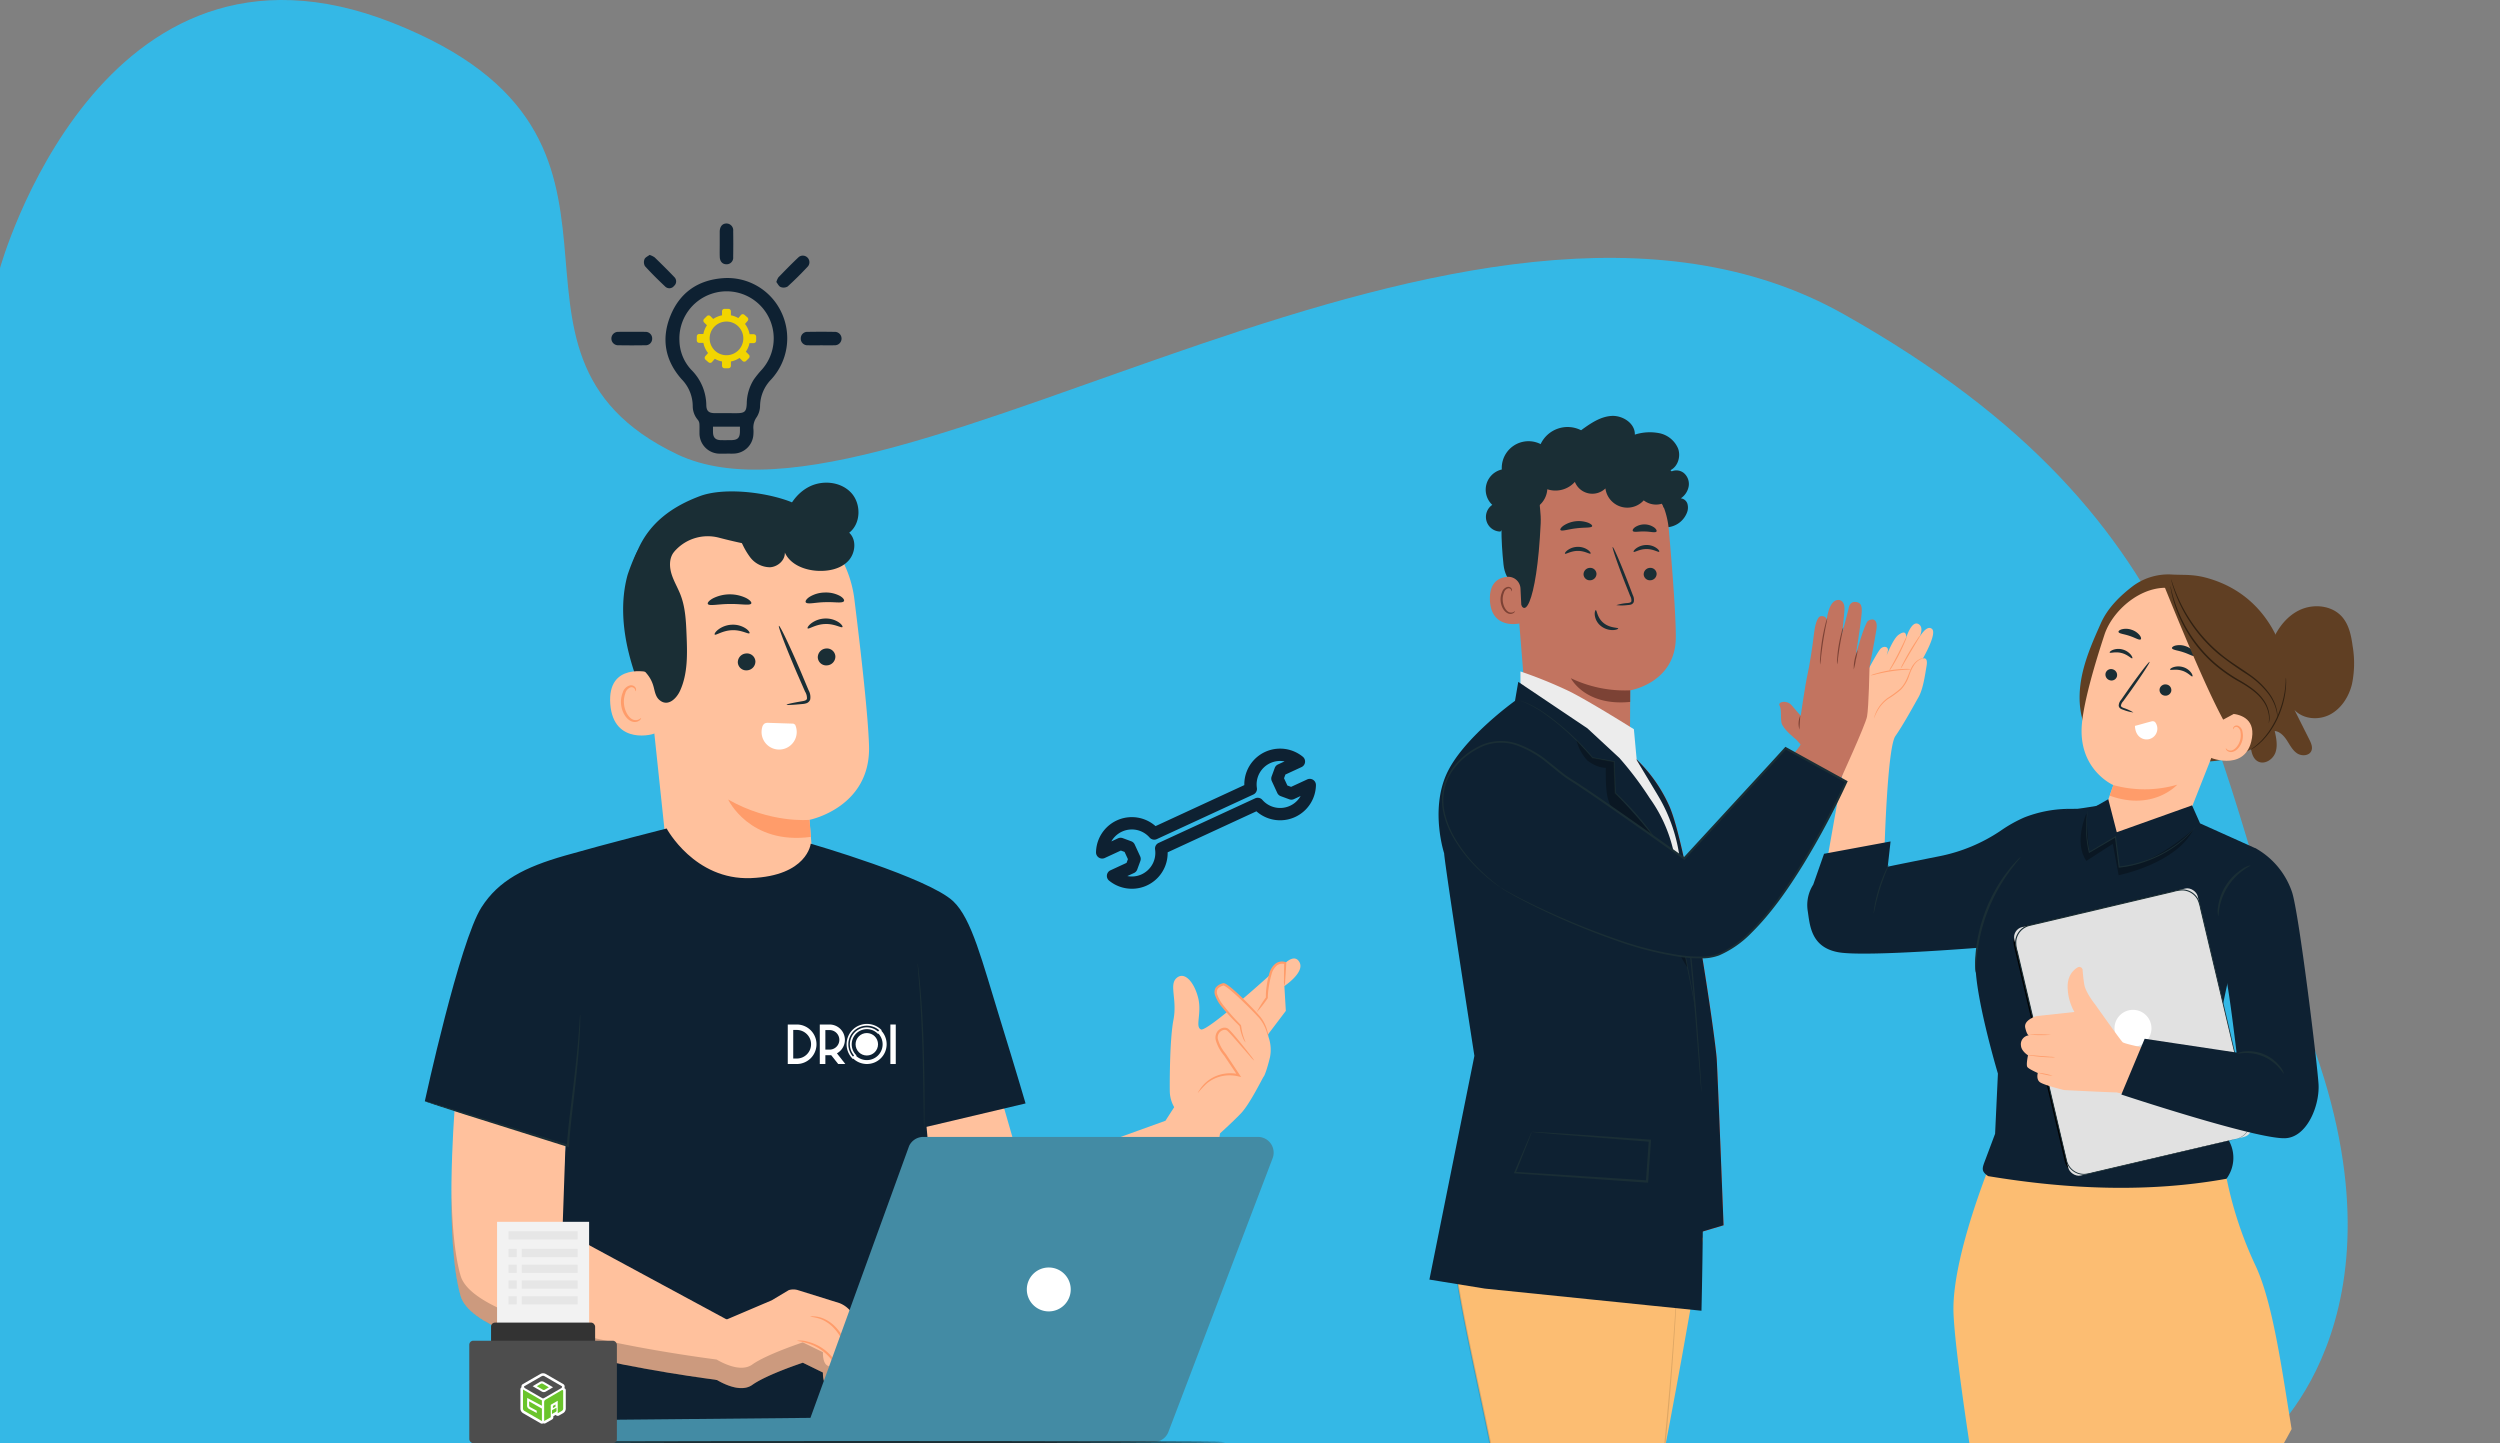 <svg xmlns="http://www.w3.org/2000/svg" xmlns:xlink="http://www.w3.org/1999/xlink" width="823.871" height="475.593" viewBox="0 0 823.871 475.593"><rect x="0" y="0" width="823.871" height="475.593" fill="#808080" stroke="none"/><defs><clipPath id="clip-path"><path id="Trazado_98" data-name="Trazado 98" d="M360.279,229.372C454.9,264.194,502.213,281.6,517.49,324.459c26.04,73.047-66.6,236.926-66.6,236.926H167.2S130.16,408.949,125.73,392.922c-2.113-7.646-38.1-143.831,29.16-192.711C197.3,169.394,256.246,191.087,360.279,229.372Z" transform="translate(-114.235 -185.566)" fill="none"></path></clipPath></defs><g id="Grupo_467" data-name="Grupo 467" transform="translate(0 -3438.442)"><path id="Trazado_154" data-name="Trazado 154" d="M-2000.619-220.182s32.863-119.009,129.453-80.822,22.809,108.234,93.65,142.132S-1516.021-274.278-1393-205s119.5,146.155,154,239.163-16,132.868-16,132.868h-745.619Z" transform="translate(2000.619 3747)" fill="#34b8e6"></path><g id="Grupo_84" data-name="Grupo 84" transform="translate(301.765 3352.65)"><g id="Grupo_83" data-name="Grupo 83" transform="translate(114.235 185.566)" clip-path="url(#clip-path)"><path id="Trazado_19" data-name="Trazado 19" d="M380.495,531.859c-2.172-11.337-10.856-46.121-17.369-63.714s-8.8-61.468-17.8-80.344a125.97,125.97,0,0,1-10.86-37.1l-71.473-7.814c-.829.846-17.973,40.1-17.106,60.888s13.4,93.158,13.4,93.158" transform="translate(-18.105 -70.664)" fill="#fcbd72"></path><path id="Trazado_20" data-name="Trazado 20" d="M284.089,481.19c-2.606-19.591-5.646-30.387-6.515-44.78s-1.114-44.664-1.983-43.465" transform="translate(3.615 -34.13)" fill="#fcbd72"></path><path id="Trazado_21" data-name="Trazado 21" d="M267.555,289.059v-4.926s33.559-5.7,33.955-4.063-3,14.679-3,14.679L280.9,301.585Z" transform="translate(-2.255 -116.76)" fill="#0e2132"></path><path id="Trazado_22" data-name="Trazado 22" d="M234.835,263.144s3.9-7.515,4.874-8.311,2.39-.616,2.3.711a27.433,27.433,0,0,1-1.777,5.127s2.931-8.576,5.233-10.252,2.564-.351,2.563.888c0,0,1.689-5.546,3.9-4.539s.436,4.456.436,4.456,2.393-4.329,4.16-2.779-3.019,9.768-3.019,9.768,1.77-.794,1.235,2.39-1.159,7.693-2.667,10.344-4.964,9.015-7.622,12.815-3.587,37.5-3.587,37.5-11.507,6.8-17.077,5.9l-2.211-.356,7.217-40.764a15.2,15.2,0,0,1-1.208-7.785C227.922,273.3,234.835,263.144,234.835,263.144Z" transform="translate(-35.838 -140.956)" fill="#ffc19d"></path><g id="Grupo_37" data-name="Grupo 37" transform="translate(200.413 120.671)"><path id="Trazado_23" data-name="Trazado 23" d="M243.487,255.4a12.907,12.907,0,0,1-1.992.175c-1.229.083-2.921.234-4.772.524s-3.513.664-4.71.948a12.193,12.193,0,0,1-1.957.415,9.138,9.138,0,0,1,1.888-.675,37.463,37.463,0,0,1,4.72-1.064,34.641,34.641,0,0,1,4.821-.417A8.7,8.7,0,0,1,243.487,255.4Z" transform="translate(-230.056 -255.304)" fill="#ff9c6a"></path></g><g id="Grupo_38" data-name="Grupo 38" transform="translate(206.504 109.896)"><path id="Trazado_24" data-name="Trazado 24" d="M239.47,249.077a8.464,8.464,0,0,1-.62,1.8c-.441,1.088-1.106,2.57-1.921,4.167s-1.628,3-2.255,4a8.59,8.59,0,0,1-1.1,1.556,10.617,10.617,0,0,1,.863-1.692c.564-1.024,1.334-2.445,2.147-4.032s1.512-3.044,2.014-4.1A10.663,10.663,0,0,1,239.47,249.077Z" transform="translate(-233.576 -249.077)" fill="#ff9c6a"></path></g><g id="Grupo_39" data-name="Grupo 39" transform="translate(210.339 109.43)"><path id="Trazado_25" data-name="Trazado 25" d="M242.39,248.808a10.021,10.021,0,0,1-.921,1.666c-.67,1.121-1.469,2.457-2.352,3.933-.865,1.485-1.649,2.829-2.307,3.959a10.09,10.09,0,0,1-1.014,1.611,8.952,8.952,0,0,1,.779-1.741c.529-1.049,1.3-2.478,2.215-4.023s1.789-2.912,2.452-3.885A9.079,9.079,0,0,1,242.39,248.808Z" transform="translate(-235.792 -248.807)" fill="#ff9c6a"></path></g><g id="Grupo_40" data-name="Grupo 40" transform="translate(201.592 117.143)"><path id="Trazado_26" data-name="Trazado 26" d="M230.742,273.085c-.014,0,0-.1.038-.272a7.637,7.637,0,0,1,.213-.753,11.175,11.175,0,0,1,1.258-2.585,11.859,11.859,0,0,1,2.942-3.1,33.09,33.09,0,0,0,4.153-3.045c2.623-2.6,2.859-6.267,4.511-8.171a5.252,5.252,0,0,1,2.288-1.748,2.835,2.835,0,0,1,.775-.151.762.762,0,0,1,.275.026,5.482,5.482,0,0,0-1,.263,5.376,5.376,0,0,0-2.128,1.774,14.2,14.2,0,0,0-1.775,3.783,12.413,12.413,0,0,1-2.679,4.49,30.951,30.951,0,0,1-4.217,3.063,12.071,12.071,0,0,0-2.924,2.961A16.546,16.546,0,0,0,230.742,273.085Z" transform="translate(-230.737 -253.265)" fill="#ff9c6a"></path></g><path id="Trazado_27" data-name="Trazado 27" d="M336.136,256.449c-.455-3.423-1.2-7-3.476-9.595-3.392-3.864-9.574-4.423-14.182-2.14s-7.738,6.866-9.406,11.73l-6.255,17.418a94.3,94.3,0,0,0-.286,15.073c.132,2.135.564,4.624,2.467,5.6,2.149,1.1,4.873-.654,5.693-2.924s.3-4.781-.223-7.139c1.786.2,3.125,1.706,4.094,3.217s1.824,3.2,3.331,4.179,3.945.806,4.653-.846c.512-1.2-.081-2.552-.666-3.717q-2.45-4.885-4.9-9.77c2.883,3.1,7.968,3.485,11.713,1.514s6.2-5.876,7.224-9.981A33.753,33.753,0,0,0,336.136,256.449Z" transform="translate(23.162 -143.351)" fill="#603f23"></path><path id="Trazado_28" data-name="Trazado 28" d="M335.954,260.483c-4.058-10.278-11.507-17.831-21.974-21.373-5.906-2-8.757-1.55-13.4-1.765a19.672,19.672,0,0,0-12.945,3.649c-4.405,3.331-8.491,7.332-10.737,12.376-2.307,5.184-4.627,10.4-5.946,15.919s-1.592,11.412.182,16.8l12.947,6.767c7.489,2.682,15.085,5.387,23.014,6.018s16.364-1.042,22.382-6.241C337.838,285.409,340.013,270.761,335.954,260.483Z" transform="translate(-0.555 -147.769)" fill="#603f23"></path><path id="Trazado_29" data-name="Trazado 29" d="M323.511,254.641l-15.952-13.113-4.952-.972c-10.754-3.4-21.953,6.077-24.808,14.755-3.172,9.642-6.664,21.538-7.408,29.155-1.5,15.314,10.351,20.42,10.351,20.42s-.837,2.26-2.469,7.041l-1.789,1.358c.964,8.4,13.3,12.17,26.483,7.126l.552-.46,23.253-58.857A5.346,5.346,0,0,0,323.511,254.641Z" transform="translate(-0.279 -145.921)" fill="#ffc19d"></path><path id="Trazado_30" data-name="Trazado 30" d="M274.876,256.623A1.951,1.951,0,0,0,276.2,259a1.864,1.864,0,0,0,2.386-1.194,1.948,1.948,0,0,0-1.32-2.377A1.866,1.866,0,0,0,274.876,256.623Z" transform="translate(3.037 -134.612)" fill="#1a2e35"></path><path id="Trazado_31" data-name="Trazado 31" d="M275.621,252.688c.17.306,1.874-.379,3.9.156,2.033.5,3.251,1.936,3.537,1.746.137-.083.012-.588-.512-1.23a5.344,5.344,0,0,0-2.751-1.7,5.139,5.139,0,0,0-3.186.183C275.861,252.159,275.534,252.548,275.621,252.688Z" transform="translate(3.626 -137.417)" fill="#1a2e35"></path><path id="Trazado_32" data-name="Trazado 32" d="M282.175,270.629a13.9,13.9,0,0,0-3.141-1.453c-.5-.189-.967-.419-.964-.8a2.744,2.744,0,0,1,.746-1.445l2.561-3.547c3.592-5.065,6.338-9.283,6.132-9.425s-3.284,3.845-6.876,8.91c-.872,1.253-1.706,2.445-2.5,3.587a3.1,3.1,0,0,0-.8,1.964,1.336,1.336,0,0,0,.654.979,3.655,3.655,0,0,0,.848.353A13.632,13.632,0,0,0,282.175,270.629Z" transform="translate(4.883 -135.615)" fill="#1a2e35"></path><path id="Trazado_33" data-name="Trazado 33" d="M276.812,277.472a38.645,38.645,0,0,0,21.064-.123s-7.9,8.828-22.263,3.616Z" transform="translate(3.631 -118.532)" fill="#ff9c6a"></path><path id="Trazado_34" data-name="Trazado 34" d="M277.3,248.719c.211.585,1.853.659,3.629,1.282,1.8.568,3.156,1.5,3.672,1.152.235-.171.163-.706-.337-1.369a5.662,5.662,0,0,0-2.672-1.806,5.6,5.6,0,0,0-3.21-.154C277.591,248.056,277.218,248.44,277.3,248.719Z" transform="translate(4.857 -140.217)" fill="#1a2e35"></path><path id="Trazado_35" data-name="Trazado 35" d="M288.948,260.571a1.948,1.948,0,0,1-2.365,1.341,1.865,1.865,0,0,1-1.419-2.262,1.95,1.95,0,0,1,2.365-1.343A1.864,1.864,0,0,1,288.948,260.571Z" transform="translate(10.563 -132.481)" fill="#1a2e35"></path><path id="Trazado_36" data-name="Trazado 36" d="M294.46,258.117c-.3.175-1.4-1.3-3.414-1.9-2-.628-3.784-.036-3.928-.35-.074-.14.294-.509,1.076-.784a5.341,5.341,0,0,1,3.234-.021,5.141,5.141,0,0,1,2.627,1.813C294.529,257.539,294.607,258.042,294.46,258.117Z" transform="translate(12.027 -134.981)" fill="#1a2e35"></path><path id="Trazado_37" data-name="Trazado 37" d="M295.038,254.307c-.533.337-1.941-.6-3.8-1.185-1.838-.64-3.533-.729-3.753-1.315-.09-.279.3-.661,1.116-.886a6,6,0,0,1,3.321.185,5.922,5.922,0,0,1,2.762,1.831C295.2,253.6,295.278,254.138,295.038,254.307Z" transform="translate(12.295 -137.946)" fill="#1a2e35"></path><path id="Trazado_38" data-name="Trazado 38" d="M298.971,267.07c.289-1.1,2.227-3.347,3.353-3.234,3,.3,8.15,1.891,6.288,9.238-2.547,10.045-14.386,5.094-14.331,4.8C294.325,277.647,297.978,270.849,298.971,267.07Z" transform="translate(17.266 -128.404)" fill="#ffc19d"></path><path id="Trazado_39" data-name="Trazado 39" d="M297.748,273.591c.052-.021.144.168.4.377a1.808,1.808,0,0,0,1.3.36c1.159-.121,2.48-1.58,2.988-3.378a5.948,5.948,0,0,0,.145-2.63,2.084,2.084,0,0,0-.976-1.675.92.92,0,0,0-1.154.216c-.206.247-.192.464-.251.467-.035.019-.173-.223.014-.616a1.144,1.144,0,0,1,.556-.53,1.357,1.357,0,0,1,1.031-.01,2.53,2.53,0,0,1,1.433,2.021,6.121,6.121,0,0,1-.1,2.952c-.578,2.009-2.094,3.639-3.653,3.691a1.932,1.932,0,0,1-1.533-.671C297.7,273.838,297.708,273.6,297.748,273.591Z" transform="translate(19.782 -126.765)" fill="#ff9c6a"></path><path id="Trazado_40" data-name="Trazado 40" d="M308.868,282l-3.334,1.794c-7.5-13.8-20.33-46.464-19.647-44.543a33.031,33.031,0,0,1,15.978,3.265c7.6,3.94,21.554,12.839,18.287,22.242S308.868,282,308.868,282Z" transform="translate(11.115 -146.414)" fill="#603f23"></path><path id="Trazado_41" data-name="Trazado 41" d="M322.348,283.781a2.559,2.559,0,0,0,.028-.6,9.991,9.991,0,0,0-.178-1.713,14.641,14.641,0,0,0-2.611-5.774,27.9,27.9,0,0,0-6.908-6.461c-2.9-2.075-6.3-4.049-9.392-6.709a50.023,50.023,0,0,1-7.873-8.332,51.841,51.841,0,0,1-4.888-7.968,55.11,55.11,0,0,1-2.443-5.809c-.223-.661-.407-1.2-.55-1.623a2.66,2.66,0,0,0-.221-.561,2.549,2.549,0,0,0,.121.588c.1.379.235.943.459,1.656a46.323,46.323,0,0,0,2.3,5.9,49.432,49.432,0,0,0,4.835,8.091,48.873,48.873,0,0,0,7.923,8.444,112.88,112.88,0,0,0,9.451,6.7,28.325,28.325,0,0,1,6.885,6.288,15.108,15.108,0,0,1,2.71,5.6C322.318,282.953,322.291,283.785,322.348,283.781Z" transform="translate(12.171 -147.101)" fill="#302011"></path><path id="Trazado_42" data-name="Trazado 42" d="M319.557,284.776a5.414,5.414,0,0,0,.306-2.274,10.567,10.567,0,0,0-2.217-5.823c-1.566-2.194-4.2-4.084-7.19-5.852a51.165,51.165,0,0,1-9.178-6.511,45.44,45.44,0,0,1-7.307-8.534,46.678,46.678,0,0,1-4.279-8.134,49.5,49.5,0,0,1-1.95-5.9c-.159-.67-.289-1.215-.393-1.647a2.432,2.432,0,0,0-.173-.569,2.63,2.63,0,0,0,.067.59c.08.44.176.993.3,1.673a42.312,42.312,0,0,0,1.8,5.989,44.5,44.5,0,0,0,11.578,16.923,49.82,49.82,0,0,0,9.285,6.537c2.993,1.741,5.582,3.558,7.138,5.658a10.67,10.67,0,0,1,2.312,5.608A12.318,12.318,0,0,1,319.557,284.776Z" transform="translate(12.072 -146.15)" fill="#302011"></path><g id="Grupo_41" data-name="Grupo 41" transform="translate(287.57 137.901)"><path id="Trazado_43" data-name="Trazado 43" d="M285.742,265.358a1.627,1.627,0,0,1,.955-.038,1.322,1.322,0,0,1,.626.614,3.547,3.547,0,0,1-4.065,5.188c-1.351-.4-2.734-1.637-2.834-4.324C282.084,266.389,284.085,265.768,285.742,265.358Z" transform="translate(-280.425 -265.261)" fill="#fff"></path></g><path id="Trazado_44" data-name="Trazado 44" d="M314.162,256.958a6,6,0,0,1,.071,1.092,10.966,10.966,0,0,1-.019,1.284c-.022.5-.045,1.071-.133,1.7-.036.315-.074.644-.116.985l-.189,1.057c-.111.735-.327,1.5-.517,2.314a33.489,33.489,0,0,1-1.865,5.1,31.127,31.127,0,0,1-2.76,4.681c-.529.647-.983,1.3-1.507,1.832l-.73.793-.727.675a12.987,12.987,0,0,1-1.308,1.092l-.555.426-.5.311a6,6,0,0,1-.952.542c-.05-.076,1.325-.836,3.13-2.566l.7-.685.7-.8c.507-.531.947-1.185,1.46-1.829a32.831,32.831,0,0,0,2.7-4.636,35.943,35.943,0,0,0,1.872-5.03c.2-.8.422-1.556.547-2.281q.106-.54.208-1.043c.048-.336.093-.659.138-.971.1-.618.145-1.182.187-1.678s.08-.922.083-1.272A6.154,6.154,0,0,1,314.162,256.958Z" transform="translate(23.162 -133.424)" fill="#302011"></path><path id="Trazado_45" data-name="Trazado 45" d="M223.559,296.758l-3.566,10.157a12.552,12.552,0,0,0-1.853,8.432c.749,4.717.915,12.133,10.048,13.843s50.731-1.822,50.731-1.822S303.8,281.4,303.612,281.961a41.158,41.158,0,0,0-13.966,2.779,44.78,44.78,0,0,0-7.878,4.414,55.3,55.3,0,0,1-20.237,8.415c-8.171,1.63-17.3,3.466-16.987,3.466l.933-8.34Z" transform="translate(-38.445 -115.167)" fill="#0e2132"></path><path id="Trazado_46" data-name="Trazado 46" d="M325.425,376.729l17.113-80.349-18.477-8.306-2.641-5.933L296.615,291l-2.8-10.879-5.5,3.115-8.238.069s-27.781,29.262-29.92,49.028c-1.1,10.171,7.288,38.21,7.288,38.21l-.929,19.821-3.182,8.489c-1.052,2.8-1.582,3.789.893,5.473,26.81,4.447,53.1,5.449,78.531.872a11.6,11.6,0,0,0,1-12.2Z" transform="translate(-15.034 -116.51)" fill="#0e2132"></path><path id="Trazado_47" data-name="Trazado 47" d="M272,282.817s-4.328,9.6-.019,15.66l8.707-5.627,1.929,10.339s19.069-3.75,24.71-15.219h0s-13.41,12.372-24.519,12.535h0l-1.237-9.951-8.626,5.08S272.062,287.306,272,282.817Z" transform="translate(-0.418 -114.538)" opacity="0.3"></path><path id="Trazado_48" data-name="Trazado 48" d="M328.2,379.905l-47.175,11.126a5.7,5.7,0,0,1-6.854-4.239l-16.7-70.8a5.7,5.7,0,0,1,4.238-6.856l49.352-11.64a5.7,5.7,0,0,1,6.856,4.239l5.816,69.448C324.752,373.117,328.2,379.905,328.2,379.905Z" transform="translate(-9.731 -103.926)"></path><rect id="Rect&#xE1;ngulo_48" data-name="Rect&#xE1;ngulo 48" width="62.105" height="84.138" rx="3.434" transform="matrix(0.973, -0.23, 0.23, 0.973, 247.04, 206.536)" fill="#e1e1e1"></rect><path id="Trazado_49" data-name="Trazado 49" d="M330.551,379.507s.057-.024.175-.061.292-.08.514-.171a5.944,5.944,0,0,0,3.616-3.976,5.893,5.893,0,0,0,.171-2.177c-.093-.773-.339-1.59-.535-2.459-1.654-6.958-4.047-17.008-7-29.427-1.474-6.214-3.087-13.019-4.819-20.323q-1.3-5.482-2.68-11.324-.69-2.92-1.4-5.923a12.572,12.572,0,0,0-.879-2.923,5.737,5.737,0,0,0-4.963-3.1,12.664,12.664,0,0,0-3.122.536l-6.382,1.509L290.086,302.8l-27.681,6.532a5.77,5.77,0,0,0-4.393,4.926,9.433,9.433,0,0,0,.459,3.476q.413,1.744.82,3.478l3.215,13.64c2.1,8.944,4.136,17.572,6.07,25.791s3.769,16.03,5.487,23.339q.324,1.37.644,2.713a5.782,5.782,0,0,0,5.831,4.348,14.732,14.732,0,0,0,2.511-.479l2.467-.578,4.772-1.12,29.451-6.883c3.473-.8,6.172-1.428,8.012-1.853.91-.206,1.608-.365,2.087-.472s.713-.149.713-.149-.237.069-.7.187l-2.078.509-7.994,1.922-29.425,7-4.769,1.13-2.466.585a14.824,14.824,0,0,1-2.563.491,6.126,6.126,0,0,1-4.852-2.094,6.205,6.205,0,0,1-1.294-2.469q-.322-1.347-.649-2.718c-1.729-7.307-3.577-15.115-5.522-23.331l-6.093-25.786-3.22-13.64q-.407-1.734-.82-3.476c-.132-.587-.287-1.154-.4-1.76a5.811,5.811,0,0,1-.066-1.848,6.121,6.121,0,0,1,1.505-3.355,6.451,6.451,0,0,1,1.438-1.2,6.79,6.79,0,0,1,1.741-.7c9.481-2.234,18.74-4.418,27.681-6.525l13.165-3.1,6.383-1.5,1.573-.37a6.3,6.3,0,0,1,1.639-.173,6.086,6.086,0,0,1,5.262,3.3,6.357,6.357,0,0,1,.55,1.5q.176.758.355,1.507.706,3,1.391,5.923,1.373,5.84,2.663,11.329c1.715,7.309,3.314,14.118,4.772,20.335,2.905,12.429,5.257,22.49,6.885,29.453.189.874.427,1.68.519,2.48a5.989,5.989,0,0,1-.192,2.22,6.052,6.052,0,0,1-1.862,2.912,5.875,5.875,0,0,1-1.85,1.071A6.061,6.061,0,0,1,330.551,379.507Z" transform="translate(-9.533 -103.973)" fill="#1a2e35"></path><path id="Trazado_50" data-name="Trazado 50" d="M288.711,326.33a6.09,6.09,0,1,1-6.082-6.1A6.091,6.091,0,0,1,288.711,326.33Z" transform="translate(4.301 -87.21)" fill="#fff"></path><path id="Trazado_51" data-name="Trazado 51" d="M264.333,331.773c-.138-.05,1.379,3.478,6.276,4.781s15.7,1.317,17.722,2.04,42.641,8.6,42.641,8.6.974-.5,1.184-4.566S264.333,331.773,264.333,331.773Z" transform="translate(-4.614 -78.782)" opacity="0.3"></path><g id="Grupo_59" data-name="Grupo 59" transform="translate(249.996 218.882)"><g id="Grupo_58" data-name="Grupo 58"><g id="Grupo_45" data-name="Grupo 45"><g id="Grupo_44" data-name="Grupo 44"><g id="Grupo_43" data-name="Grupo 43"><g id="Grupo_42" data-name="Grupo 42"><path id="Trazado_52" data-name="Trazado 52" d="M279.033,312.959a1.1,1.1,0,0,0-1.618-.756c-1.519.879-3.632,2.981-3.283,7.268a17.423,17.423,0,0,0,2.189,7.428l-12.44,1.358s-4.374,1.22-3.746,3.873,1.232,2.462,1.232,2.462a2.942,2.942,0,0,0-2.642,3.419c.142,1.839,2.314,3.17,2.314,3.17s-.689,3.167-.213,3.857,3.438,1.974,3.438,1.974-.6,2.044.678,3.016,7.948,2.6,7.948,2.6,14.291.742,17.328.782l14.4,3.322.021-16.973s-11.808-2.191-12.457-2.936c-1.379-1.587-9.01-12.4-9.01-12.4s-2.952-3.632-3.561-6.413A50.09,50.09,0,0,1,279.033,312.959Z" transform="translate(-258.71 -312.061)" fill="#ffc19d"></path></g></g></g></g><g id="Grupo_49" data-name="Grupo 49" transform="translate(2.564 22.198)"><g id="Grupo_48" data-name="Grupo 48"><g id="Grupo_47" data-name="Grupo 47"><g id="Grupo_46" data-name="Grupo 46"><path id="Trazado_53" data-name="Trazado 53" d="M267.582,325.074a49.726,49.726,0,0,1-7.39-.081,49.7,49.7,0,0,1,7.39.081Z" transform="translate(-260.192 -324.89)" fill="#ff9c6a"></path></g></g></g></g><g id="Grupo_53" data-name="Grupo 53" transform="translate(2.306 29.006)"><g id="Grupo_52" data-name="Grupo 52"><g id="Grupo_51" data-name="Grupo 51"><g id="Grupo_50" data-name="Grupo 50"><path id="Trazado_54" data-name="Trazado 54" d="M268.992,329.582a5.743,5.743,0,0,1-1.315.042c-.812-.014-1.936-.066-3.173-.168s-2.357-.237-3.163-.356a6.054,6.054,0,0,1-1.3-.258,6.4,6.4,0,0,1,1.317.064l3.16.275,3.163.249A6.745,6.745,0,0,1,268.992,329.582Z" transform="translate(-260.043 -328.824)" fill="#ff9c6a"></path></g></g></g></g><g id="Grupo_57" data-name="Grupo 57" transform="translate(5.649 34.835)"><g id="Grupo_56" data-name="Grupo 56"><g id="Grupo_55" data-name="Grupo 55"><g id="Grupo_54" data-name="Grupo 54"><path id="Trazado_55" data-name="Trazado 55" d="M266.777,333.206a11.037,11.037,0,0,1-2.426-.363,11.161,11.161,0,0,1-2.376-.632,21.833,21.833,0,0,1,4.8.995Z" transform="translate(-261.975 -332.193)" fill="#ff9c6a"></path></g></g></g></g></g></g><path id="Trazado_56" data-name="Trazado 56" d="M322.253,289.515a26.134,26.134,0,0,1,11.811,14.3c2.333,6.87,8.5,57.933,8.764,63.517.334,7.041-3.876,17.421-11.074,17.641-9.612.294-53.922-14.4-53.922-14.4l7.686-18.38,30.28,4.542s-2.286-19.486-3.449-24.554C310.45,323.9,311.03,291.756,322.253,289.515Z" transform="translate(5.252 -109.646)" fill="#0e2132"></path><g id="Grupo_60" data-name="Grupo 60" transform="translate(321.229 246.646)"><path id="Trazado_57" data-name="Trazado 57" d="M315.288,335.522c-.116.061-.6-.838-1.666-2.038A14.434,14.434,0,0,0,302.5,328.7c-1.606.052-2.59.318-2.625.194a5.739,5.739,0,0,1,2.589-.718,13.126,13.126,0,0,1,11.561,4.971A5.744,5.744,0,0,1,315.288,335.522Z" transform="translate(-299.877 -328.106)" fill="#1a2e35"></path></g><g id="Grupo_61" data-name="Grupo 61" transform="translate(271.468 167.525)"><path id="Trazado_58" data-name="Trazado 58" d="M307.069,287.671a3.273,3.273,0,0,1-.348.464c-.247.289-.573.751-1.08,1.272a31.446,31.446,0,0,1-4.582,4.123,38.3,38.3,0,0,1-8,4.568,39.213,39.213,0,0,1-11,2.914l-.185.021-.024-.187c-.092-.746-.192-1.544-.292-2.348-.324-2.625-.64-5.174-.94-7.6l.277.137-8.64,5.056-.183.107-.048-.206a34.566,34.566,0,0,1-.843-9.9c.074-1.194.194-2.123.289-2.753.047-.315.1-.555.125-.716a.9.9,0,0,1,.06-.242,1.078,1.078,0,0,1-.012.249c-.021.19-.047.427-.08.722-.066.632-.156,1.561-.2,2.75a35.912,35.912,0,0,0,.969,9.815l-.234-.1c2.583-1.531,5.487-3.251,8.61-5.1l.242-.144.035.28c.3,2.428.623,4.977.952,7.6.1.8.2,1.6.292,2.348l-.208-.164a40.266,40.266,0,0,0,18.885-7.312,33.906,33.906,0,0,0,4.632-4.013c.521-.5.862-.948,1.128-1.222A3.531,3.531,0,0,1,307.069,287.671Z" transform="translate(-271.119 -282.381)" fill="#1a2e35"></path></g><g id="Grupo_62" data-name="Grupo 62" transform="translate(201.446 185.271)"><path id="Trazado_59" data-name="Trazado 59" d="M230.665,308.6a2.225,2.225,0,0,1,.036-.663c.045-.424.135-1.033.266-1.782a48.742,48.742,0,0,1,1.415-5.776,48.07,48.07,0,0,1,2.108-5.56c.315-.692.585-1.246.787-1.621a2.259,2.259,0,0,1,.348-.566,21.058,21.058,0,0,1-.889,2.293c-.566,1.4-1.3,3.362-1.99,5.568s-1.185,4.236-1.514,5.715A20.568,20.568,0,0,1,230.665,308.6Z" transform="translate(-230.653 -292.637)" fill="#1a2e35"></path></g><g id="Grupo_63" data-name="Grupo 63" transform="translate(234.879 182.63)"><path id="Trazado_60" data-name="Trazado 60" d="M265.021,291.113c.1.093-1.523,1.8-3.753,4.854a58.6,58.6,0,0,0-3.589,5.573,56.856,56.856,0,0,0-5.883,15.07,58.547,58.547,0,0,0-1.139,6.53c-.429,3.757-.393,6.11-.529,6.112A7.185,7.185,0,0,1,250,327.6a37.66,37.66,0,0,1,.137-4.513,50.429,50.429,0,0,1,.993-6.631,52.333,52.333,0,0,1,5.959-15.258,50,50,0,0,1,3.762-5.549,38.027,38.027,0,0,1,2.957-3.412A7.133,7.133,0,0,1,265.021,291.113Z" transform="translate(-249.974 -291.111)" fill="#1a2e35"></path></g><g id="Grupo_64" data-name="Grupo 64" transform="translate(314.85 185.374)"><path id="Trazado_61" data-name="Trazado 61" d="M307,292.706c.052.116-1.014.619-2.526,1.723a19.63,19.63,0,0,0-7.645,12.009c-.36,1.836-.363,3.014-.493,3.016a7.815,7.815,0,0,1-.026-3.1A17.6,17.6,0,0,1,304.173,294,7.72,7.72,0,0,1,307,292.706Z" transform="translate(-296.191 -292.697)" fill="#1a2e35"></path></g><path id="Trazado_62" data-name="Trazado 62" d="M193.629,237.746a7.59,7.59,0,0,0,7.935-4.758,4.509,4.509,0,0,0,.17-2.95,2.573,2.573,0,0,0-2.184-1.8,6.058,6.058,0,0,0,2.6-3.963,4.754,4.754,0,0,0-1.59-4.374,3.926,3.926,0,0,0-4.542-.275,4.692,4.692,0,0,0-2.628-4.231l-7.152,1.649Z" transform="translate(-61.645 -163.784)" fill="#1a2e35"></path><path id="Trazado_63" data-name="Trazado 63" d="M200.6,313.283,200.7,292.5s14.959-2.448,15.023-17.425c.031-7.233-1.116-22.131-2.312-35.6a27.9,27.9,0,0,0-28.018-25.435l-1.445.012c-15.572,1.035-23.393,14.838-21.927,30.375l4.724,58.132L186.232,318.5Z" transform="translate(-79.463 -164.775)" fill="#c27460"></path><path id="Trazado_64" data-name="Trazado 64" d="M192.553,261.064a41.1,41.1,0,0,1-19.56-3.994s4.611,9.285,19.543,7.816Z" transform="translate(-71.319 -133.343)" fill="#7c4235"></path><path id="Trazado_65" data-name="Trazado 65" d="M191.129,237.973a2.137,2.137,0,0,1-2.044,2.173,2.045,2.045,0,0,1-2.22-1.91,2.139,2.139,0,0,1,2.042-2.175A2.046,2.046,0,0,1,191.129,237.973Z" transform="translate(-61.189 -148.69)" fill="#1a2e35"></path><path id="Trazado_66" data-name="Trazado 66" d="M193.385,233.917c-.263.28-1.893-.9-4.194-.881-2.3-.009-3.978,1.189-4.229.908-.125-.123.142-.628.872-1.17a5.861,5.861,0,0,1,3.385-1.073,5.633,5.633,0,0,1,3.34,1.049C193.271,233.289,193.515,233.791,193.385,233.917Z" transform="translate(-62.6 -151.871)" fill="#1a2e35"></path><path id="Trazado_67" data-name="Trazado 67" d="M179.673,237.973a2.137,2.137,0,0,1-2.044,2.173,2.044,2.044,0,0,1-2.22-1.91,2.14,2.14,0,0,1,2.042-2.175A2.046,2.046,0,0,1,179.673,237.973Z" transform="translate(-69.556 -148.69)" fill="#1a2e35"></path><path id="Trazado_68" data-name="Trazado 68" d="M180.315,234.268c-.263.282-1.895-.9-4.194-.879-2.3-.009-3.978,1.189-4.229.908-.125-.123.14-.628.874-1.17a5.855,5.855,0,0,1,3.383-1.073,5.643,5.643,0,0,1,3.341,1.049C180.2,233.642,180.443,234.144,180.315,234.268Z" transform="translate(-72.146 -151.613)" fill="#1a2e35"></path><path id="Trazado_69" data-name="Trazado 69" d="M182.171,251.247a15.314,15.314,0,0,1,3.732-.7c.587-.066,1.142-.187,1.237-.588a2.974,2.974,0,0,0-.4-1.739q-.846-2.126-1.774-4.459c-2.464-6.352-4.253-11.576-4-11.673s2.462,4.971,4.926,11.324q.89,2.349,1.7,4.487a3.4,3.4,0,0,1,.324,2.3,1.474,1.474,0,0,1-.959.867,3.954,3.954,0,0,1-1,.145A15,15,0,0,1,182.171,251.247Z" transform="translate(-65.515 -151.593)" fill="#1a2e35"></path><path id="Trazado_70" data-name="Trazado 70" d="M177.9,244.109c.374-.024.4,2.473,2.551,4.229s4.809,1.459,4.831,1.808c.036.157-.588.49-1.713.529a6.222,6.222,0,0,1-4.03-1.367,5.423,5.423,0,0,1-1.98-3.547C177.455,244.718,177.728,244.1,177.9,244.109Z" transform="translate(-68.002 -142.809)" fill="#1a2e35"></path><path id="Trazado_71" data-name="Trazado 71" d="M181.478,228.833c-.223.628-2.523.35-5.219.7-2.7.292-4.876,1.1-5.238.542-.163-.266.213-.858,1.088-1.471a9.147,9.147,0,0,1,7.965-.943C181.07,228.049,181.573,228.535,181.478,228.833Z" transform="translate(-72.786 -155.199)" fill="#1a2e35"></path><path id="Trazado_72" data-name="Trazado 72" d="M192.606,230.129c-.4.526-1.99-.005-3.9-.014-1.905-.078-3.518.379-3.893-.164-.164-.265.085-.791.787-1.291a5.647,5.647,0,0,1,6.276.144C192.557,229.337,192.782,229.873,192.606,230.129Z" transform="translate(-62.72 -154.736)" fill="#1a2e35"></path><path id="Trazado_73" data-name="Trazado 73" d="M213.425,233.389s-4.025-9.346-8.564-11.5c-5.5-2.6-7.8,3.423-13.033,2.007s-10.474-3.918-15.774.157c-5.8,4.461-3.04,7.536-3.348,14.184-1.244,26.947-6.1,34.606-7.6,21.927-.164-1.388-4.032-2.462-4.651-8.332-.8-7.608-1.168-16.854.488-22.272,1.4-4.566,3.968-7.735,8.6-11.242,7.309-5.535,17.408-5.734,24.27-5.1S213.956,221.642,213.425,233.389Z" transform="translate(-80.975 -165.551)" fill="#1a2e35"></path><path id="Trazado_74" data-name="Trazado 74" d="M167.659,241.655a4.064,4.064,0,0,0-4.419-3.883c-2.791.289-5.885,1.9-5.655,7.669.408,10.233,10.6,7.712,10.605,7.418C168.2,252.658,167.869,245.936,167.659,241.655Z" transform="translate(-82.582 -147.453)" fill="#c27460"></path><path id="Trazado_75" data-name="Trazado 75" d="M164.329,247.694c-.047-.031-.175.132-.471.282a1.786,1.786,0,0,1-1.331.081c-1.1-.355-2.076-2.035-2.2-3.876a5.876,5.876,0,0,1,.4-2.573,2.059,2.059,0,0,1,1.286-1.422.909.909,0,0,1,1.073.446c.149.28.092.488.147.5.029.024.213-.182.112-.6a1.141,1.141,0,0,0-.427-.625,1.351,1.351,0,0,0-1-.221,2.509,2.509,0,0,0-1.8,1.661,6.059,6.059,0,0,0-.5,2.878c.147,2.059,1.28,3.947,2.777,4.316a1.908,1.908,0,0,0,1.62-.336C164.321,247.941,164.364,247.711,164.329,247.694Z" transform="translate(-81.1 -146.049)" fill="#7c4235"></path><path id="Trazado_76" data-name="Trazado 76" d="M182.672,223.745c.024,0,.047.007.073.007.061.005.123.005.183.01Z" transform="translate(-64.25 -157.682)" fill="#ff735d"></path><path id="Trazado_77" data-name="Trazado 77" d="M220.173,217.88a8.553,8.553,0,0,0-6.108-5.051,16.242,16.242,0,0,0-8.152.455c.135-3.72-4.039-6.413-7.754-6.155s-6.944,2.526-9.958,4.714a9.813,9.813,0,0,0-13.327,4.568,8.821,8.821,0,0,0-12.8,8.366,6.836,6.836,0,0,0-3.137,11.657,4.823,4.823,0,0,0,2.658,8.8l7.165-6.842a7.612,7.612,0,0,0,8.313-7.1,8.591,8.591,0,0,0,9.084-2.433,6.191,6.191,0,0,0,10.067,2.156,7.279,7.279,0,0,0,12.621,3.937,6.664,6.664,0,0,0,8.821-9.95C220.13,223.765,221.112,220.467,220.173,217.88Z" transform="translate(-83.158 -169.83)" fill="#1a2e35"></path><g id="Grupo_68" data-name="Grupo 68" transform="translate(62.618 277.273)"><path id="Trazado_78" data-name="Trazado 78" d="M162.021,488.925l16.264-131.767,46.241,11.261c-.562,2.253-19.607,117.824-26.978,127.611" transform="translate(-141.951 -337.515)" fill="#fcbd72"></path><g id="Grupo_67" data-name="Grupo 67"><path id="Trazado_79" data-name="Trazado 79" d="M159.2,507.962c2.094-23.036,8.377-26.526,6.98-43.282s-13.962-64.224-15.357-83.073a112.808,112.808,0,0,1,3.49-35.6l70.507,37c0,2.793-5.12,114.306-19.491,132.97,0,0-3.693,9.4-3.693,17.781" transform="translate(-150.314 -345.661)" fill="#fcbd72"></path><g id="Grupo_66" data-name="Grupo 66" opacity="0.12"><g id="Grupo_65" data-name="Grupo 65"><path id="Trazado_80" data-name="Trazado 80" d="M157.984,541.794c.4-11.268.784-22.368,1.632-33.2a106.351,106.351,0,0,1,2.518-15.89c1.184-5.176,2.988-10.149,3.957-15.312a49.507,49.507,0,0,0,.206-15.461c-.656-5.051-1.6-9.976-2.538-14.827-3.866-19.375-8.237-37.474-11.1-54.408a114.64,114.64,0,0,1-1.538-12.486,101.2,101.2,0,0,1,.031-12.021,114.652,114.652,0,0,1,3.5-21.974l-.334.142,51.828,27.065,13.928,7.242,3.613,1.864c.817.417,1.248.621,1.248.621s-.393-.227-1.19-.656l-3.559-1.9c-3.163-1.673-7.816-4.139-13.841-7.33L154.53,345.943l-.26-.137-.074.279a114.8,114.8,0,0,0-3.565,22.073,102.158,102.158,0,0,0-.057,12.083,115.836,115.836,0,0,0,1.523,12.549c2.843,16.971,7.19,35.076,11.031,54.441.929,4.843,1.871,9.764,2.518,14.783a48.83,48.83,0,0,1-.213,15.258c-.955,5.084-2.763,10.064-3.961,15.276a106.971,106.971,0,0,0-2.544,15.989c-.857,10.867-1.239,21.96-1.646,33.235" transform="translate(-150.422 -345.806)"></path><path id="Trazado_81" data-name="Trazado 81" d="M180.257,523.511q.156-1.516.311-3.019c.05-1.011.138-2.042.154-3.023a39.9,39.9,0,0,1,.6-5.866,63.916,63.916,0,0,1,3.04-11.138l-.04.071a23.884,23.884,0,0,0,1.974-3.315,33.491,33.491,0,0,0,1.53-3.473c.907-2.341,1.647-4.708,2.308-7.065,1.3-4.715,2.327-9.38,3.206-13.943,1.737-9.129,2.962-17.845,4-26.035,2.035-16.387,3.243-30.685,4.148-42.439.888-11.758,1.412-20.977,1.73-27.257.138-3.13.244-5.53.317-7.165.023-.8.042-1.408.054-1.834s-.005-.621-.005-.621c-.033.585-.2,3.485-.54,9.611-.374,6.276-.952,15.492-1.888,27.241-.953,11.746-2.206,26.037-4.281,42.406-1.057,8.179-2.3,16.885-4.053,25.994-.888,4.551-1.915,9.2-3.222,13.893-.663,2.343-1.4,4.694-2.3,7.01a32.994,32.994,0,0,1-1.511,3.419,23.586,23.586,0,0,1-1.922,3.22l-.033.05-.009.021a64.732,64.732,0,0,0-3.089,11.249,40.413,40.413,0,0,0-.618,5.954c-.016,1.016-.106,1.983-.154,2.983q-.158,1.5-.315,3.006" transform="translate(-129.078 -330.044)"></path></g></g></g></g><g id="Grupo_72" data-name="Grupo 72" transform="translate(55.059 121.5)"><path id="Trazado_82" data-name="Trazado 82" d="M184.243,271.391a49.156,49.156,0,0,1,12.813,16.978c6.162,13.255,15.412,77.008,15.8,83.892S215.1,426.9,215.1,426.9l-10.751,3.2Z" transform="translate(-118.162 -244.383)" fill="#ff735d"></path><path id="Trazado_83" data-name="Trazado 83" d="M184.243,271.391a49.156,49.156,0,0,1,12.813,16.978c6.162,13.255,15.412,77.008,15.8,83.892S215.1,426.9,215.1,426.9l-10.751,3.2Z" transform="translate(-118.162 -244.383)" fill="#0e2132"></path><g id="Grupo_71" data-name="Grupo 71"><path id="Trazado_84" data-name="Trazado 84" d="M208.66,296.583l-6.946-11.574-.936-10.19s-14.447-9.081-21.3-12.507a149.64,149.64,0,0,0-16.087-6.529V265.4l56.188,83.087-3.63-30.574A53.762,53.762,0,0,0,208.66,296.583Z" transform="translate(-133.392 -255.783)" fill="#ececec"></path><path id="Trazado_85" data-name="Trazado 85" d="M160.878,381.01s-9.7-62.407-9.974-66.763c0,0-4.539-13.919.678-25.841s22.678-24.377,22.678-24.377l1.075-6.259,22.8,15.317,10.541,9.77a111.063,111.063,0,0,1,9.946,13.187,47.816,47.816,0,0,1,7.8,17.224c.542,2.609,6.816,33.8,7,55.548,0,0,.964,18.97,1.992,29.716,1.274,13.3.72,48.514.3,66.477l-71.4-7.3-18.262-2.969Z" transform="translate(-146.054 -254.332)" fill="#0e2132"></path><path id="Trazado_86" data-name="Trazado 86" d="M163.39,261.34s.171.088.512.234l1.507.63c.645.31,1.428.72,2.348,1.2.882.547,1.936,1.111,3.026,1.888a83.969,83.969,0,0,1,16.236,15.006l.042.05.062.01c2.249.415,4.627.851,7.089,1.3l-.152-.177c.111,3.293.227,6.75.348,10.329l0,.081.061.057A98.255,98.255,0,0,1,204.9,303.377a44.864,44.864,0,0,1,3.575,5.4l.386.7.294.727a12.1,12.1,0,0,1,.535,1.476c.317,1,.628,1.993.886,3,1.094,3.992,2,7.891,2.843,11.6,1.684,7.432,3.083,14.149,4.246,19.794,2.319,11.291,3.625,18.3,3.625,18.3a11.394,11.394,0,0,0-.157-1.286c-.13-.839-.344-2.073-.626-3.66-.573-3.172-1.436-7.756-2.559-13.41s-2.5-12.379-4.162-19.82c-.837-3.719-1.732-7.619-2.824-11.628-.256-1.005-.569-2.009-.888-3.018a12.959,12.959,0,0,0-.547-1.511l-.306-.751-.391-.706a44.931,44.931,0,0,0-3.6-5.454,97.411,97.411,0,0,0-10.483-11.472l.064.138c-.13-3.578-.254-7.034-.372-10.329l-.005-.149-.147-.028-7.095-1.28.1.061A82.207,82.207,0,0,0,170.9,265.119c-1.1-.767-2.17-1.322-3.063-1.855-.933-.467-1.727-.863-2.381-1.158l-1.531-.585C163.573,261.394,163.39,261.34,163.39,261.34Z" transform="translate(-133.392 -251.724)" fill="#1a2e35"></path><path id="Trazado_87" data-name="Trazado 87" d="M200.8,367.011a.715.715,0,0,0,.007-.192c-.005-.151-.012-.336-.021-.562-.028-.526-.066-1.248-.116-2.158-.121-1.909-.292-4.61-.5-7.934-.452-6.7-1.1-15.947-2-26.149s-1.947-19.425-2.8-26.084c-.426-3.329-.789-6.022-1.061-7.878-.135-.9-.242-1.616-.32-2.137-.036-.223-.067-.407-.093-.555a.676.676,0,0,0-.045-.187.71.71,0,0,0,0,.192c.016.151.033.336.054.561.061.524.14,1.241.244,2.147.225,1.9.542,4.585.933,7.892.775,6.665,1.772,15.883,2.675,26.085s1.594,19.442,2.118,26.134c.266,3.319.483,6.018.635,7.923.081.908.145,1.628.192,2.154.024.225.043.408.061.559A.656.656,0,0,0,200.8,367.011Z" transform="translate(-111.145 -228.473)" fill="#1a2e35"></path><g id="Grupo_70" data-name="Grupo 70" transform="translate(48.452 22.704)" opacity="0.3"><g id="Grupo_69" data-name="Grupo 69"><path id="Trazado_88" data-name="Trazado 88" d="M210.659,343.8c-3.191-4.643-4.362-9.024-6.067-14.393-2.533-7.98-3.241-17-7.216-24.367-2.343-4.34-5.1-8.792-9.166-11.574-3.971-2.713-4.559-6.164-4.482-15.5-2.838.028-5.838-2.16-6.195-2.544a15.786,15.786,0,0,1-3.48-6.522c1.99,2.165,5.309,5.757,5.309,5.757s7.2,1.336,7.093,1.291c.178,3.591.183,6.738.36,10.329,0,0,13.81,14.651,14.885,17.6S210.659,343.8,210.659,343.8Z" transform="translate(-174.055 -268.904)"></path></g></g></g></g><g id="Grupo_77" data-name="Grupo 77" transform="translate(170.352 97.931)"><path id="Trazado_89" data-name="Trazado 89" d="M218.277,288.186s-4.542-3.509-4.878-5.634.088-4.264-.614-5.548,2.405-2.014,4.032-.059,2.942,3.381,2.942,3.381,1.519-10.526,2.236-13.58,1.822-10.605,2.089-13.121.976-6.1,2.421-6.124.381-.005.381-.005,1.677.126,1.393,1.576c0,0,.581-7.086,4.008-6.908,0,0,2.13-.031,1.877,3.4s-.8,7.851-.8,7.851l2.159-8.328s.19-2.59,2.48-2.243,2.014,2.405,1.609,5.913-1.73,11.67-1.73,11.67,2.886-10.623,4.094-11.4,3.334-.886,2.708,3-2.255,12.287-2.255,12.287-.258,13.4-.824,16.3-8.937,21.117-8.937,21.117l-15.5-8.558s2.737-3.182,2.506-3.407S218.277,288.186,218.277,288.186Z" transform="translate(-212.683 -242.162)" fill="#c27460"></path><g id="Grupo_73" data-name="Grupo 73" transform="translate(6.359 38.093)"><path id="Trazado_90" data-name="Trazado 90" d="M216.934,264.177a148.994,148.994,0,0,0-.282,4.646,6.653,6.653,0,0,1,.282-4.646Z" transform="translate(-216.358 -264.177)" fill="#7c4235"></path></g><g id="Grupo_74" data-name="Grupo 74" transform="translate(13.417 6.006)"><path id="Trazado_91" data-name="Trazado 91" d="M220.477,260.938a11.222,11.222,0,0,1,.019-2.277c.081-1.405.266-3.341.594-5.463s.739-4.025,1.087-5.388a11.081,11.081,0,0,1,.671-2.177,14.913,14.913,0,0,1-.395,2.239c-.275,1.374-.639,3.276-.966,5.387s-.555,4.033-.708,5.426A14.813,14.813,0,0,1,220.477,260.938Z" transform="translate(-220.437 -245.633)" fill="#7c4235"></path></g><g id="Grupo_75" data-name="Grupo 75" transform="translate(19.028 9.003)"><path id="Trazado_92" data-name="Trazado 92" d="M223.725,259.59a7.3,7.3,0,0,1,0-1.826,44.2,44.2,0,0,1,1.433-8.673,7.257,7.257,0,0,1,.59-1.727,9.55,9.55,0,0,1-.313,1.794c-.228,1.1-.535,2.615-.813,4.3s-.478,3.218-.614,4.331A9.39,9.39,0,0,1,223.725,259.59Z" transform="translate(-223.68 -247.365)" fill="#7c4235"></path></g><g id="Grupo_76" data-name="Grupo 76" transform="translate(24.493 16.561)"><path id="Trazado_93" data-name="Trazado 93" d="M226.892,258.1a14.281,14.281,0,0,1,1.306-6.371,23.253,23.253,0,0,1-.626,3.191A23.033,23.033,0,0,1,226.892,258.1Z" transform="translate(-226.838 -251.733)" fill="#7c4235"></path></g></g><g id="Grupo_80" data-name="Grupo 80" transform="translate(59.202 144.425)"><g id="Grupo_79" data-name="Grupo 79"><path id="Trazado_94" data-name="Trazado 94" d="M167.478,317.084c5.973,4.236,47.379,24.723,68.111,23.159s46-57.91,46-57.91l-19.974-11.026-5.195,5.688L228.188,307.65s-31.145-22.182-37.807-26.17-19.6-20.738-35.118-6.987S154.344,307.771,167.478,317.084Z" transform="translate(-148.358 -268.934)" fill="#0e2132"></path><g id="Grupo_78" data-name="Grupo 78"><path id="Trazado_95" data-name="Trazado 95" d="M167.568,317.182s-.784-.479-2.177-1.552a54.912,54.912,0,0,1-5.781-5.122,47.465,47.465,0,0,1-7.506-9.766,29.731,29.731,0,0,1-2.969-7.179,19.126,19.126,0,0,1-.32-8.737c1.223-6.169,6.366-11.73,13.085-14.649a16.373,16.373,0,0,1,11.268-.284,33.969,33.969,0,0,1,10.51,6.048c1.649,1.27,3.25,2.646,4.932,3.931,1.653,1.286,3.565,2.334,5.378,3.57,3.653,2.417,7.344,4.963,11.111,7.57q11.291,7.833,23.389,16.44l-.476.05c8.968-9.744,18.463-20.057,28.226-30.664l5.191-5.684.2-.216.256.142,19.972,11.029.3.166-.142.3a265.7,265.7,0,0,1-14.452,27.082c-5.176,8.38-10.645,16.191-17.056,22.529a33.448,33.448,0,0,1-10.728,7.5,16.209,16.209,0,0,1-6.217.966,44.522,44.522,0,0,1-6.046-.36,113.066,113.066,0,0,1-21.218-5.333,244.709,244.709,0,0,1-28.845-12.2c-3.27-1.668-5.779-3-7.423-4a22.38,22.38,0,0,1-2.457-1.588s.225.116.644.372,1.035.644,1.881,1.1c1.661.957,4.187,2.253,7.472,3.881a255.651,255.651,0,0,0,28.885,11.978,113.36,113.36,0,0,0,21.133,5.221,43.834,43.834,0,0,0,5.966.336,15.556,15.556,0,0,0,6.008-.945,32.937,32.937,0,0,0,10.5-7.392c6.328-6.286,11.766-14.076,16.911-22.436a266.576,266.576,0,0,0,14.378-27.014l.157.471c-6.473-3.571-13.159-7.259-19.975-11.021l.453-.074-5.191,5.684c-9.77,10.6-19.268,20.913-28.241,30.652l-.216.235-.26-.185c-8.043-5.722-15.847-11.235-23.362-16.468-3.76-2.613-7.444-5.165-11.081-7.584-1.8-1.232-3.691-2.27-5.406-3.608-1.7-1.306-3.293-2.682-4.928-3.947a33.419,33.419,0,0,0-10.306-5.978,15.8,15.8,0,0,0-10.886.235c-6.544,2.81-11.635,8.259-12.831,14.229a18.7,18.7,0,0,0,.266,8.539,29.571,29.571,0,0,0,2.883,7.1,47.911,47.911,0,0,0,7.371,9.768,59.1,59.1,0,0,0,5.681,5.195c.682.552,1.211.959,1.569,1.229S167.568,317.182,167.568,317.182Z" transform="translate(-148.448 -269.032)" fill="#1a2e35"></path></g></g></g><g id="Grupo_82" data-name="Grupo 82" transform="translate(82.903 273.216)"><path id="Trazado_96" data-name="Trazado 96" d="M167.886,343.469,162.357,356.9l43.512,2.933.941-13.449Z" transform="translate(-161.99 -343.456)" fill="#0e2132"></path><g id="Grupo_81" data-name="Grupo 81"><path id="Trazado_97" data-name="Trazado 97" d="M168.042,343.475a3.332,3.332,0,0,1,.713,0l2.132.109,8.06.5,28.044,1.948.353.024-.024.355c-.291,4.226-.6,8.759-.926,13.448l-.024.37-.37-.024-2.8-.189-40.7-2.865-.351-.026.135-.32c1.767-4.148,3.189-7.491,4.2-9.873.476-1.085.853-1.95,1.14-2.606a5.4,5.4,0,0,1,.419-.858,8.034,8.034,0,0,1-.339.976c-.261.678-.607,1.573-1.04,2.694-.947,2.379-2.274,5.717-3.919,9.858l-.215-.344,40.717,2.623,2.8.189-.395.346c.334-4.689.656-9.225.957-13.448l.327.379L179.111,344.5,171,343.8l-2.184-.215A5.163,5.163,0,0,1,168.042,343.475Z" transform="translate(-162.145 -343.461)" fill="#1a2e35"></path></g></g></g></g><g id="Grupo_166" data-name="Grupo 166" transform="translate(2.253 3001.377)"><g id="Grupo_86" data-name="Grupo 86" transform="translate(199.228 510.717)"><path id="Trazado_99" data-name="Trazado 99" d="M196.848,539.656a.817.817,0,0,0,.814.822l1.293.006h0a.633.633,0,0,0,.077-.008,7.7,7.7,0,0,0,1.547,3.35.674.674,0,0,0-.076.071l-.846.977a.82.82,0,0,0,.082,1.155l.978.848a.822.822,0,0,0,1.155-.083l.846-.977a.978.978,0,0,0,.067-.094,7.735,7.735,0,0,0,2.4.889.781.781,0,0,0-.012.12v1.292a.82.82,0,0,0,.819.82h1.293a.82.82,0,0,0,.819-.82v-1.292a.781.781,0,0,0-.012-.12,7.714,7.714,0,0,0,2.858-1.174.656.656,0,0,0,.071.086l.913.916a.818.818,0,0,0,1.159,0l.916-.913a.821.821,0,0,0,0-1.159l-.914-.916a.747.747,0,0,0-.076-.062,7.708,7.708,0,0,0,1.21-2.843c.026,0,.05.008.077.008l1.292.006h0a.819.819,0,0,0,.819-.816l.006-1.292a.817.817,0,0,0-.814-.823l-1.293-.006h0c-.021,0-.039,0-.059.006a7.692,7.692,0,0,0-1.518-3.392c.009-.009.02-.017.027-.026l.848-.978a.819.819,0,0,0-.083-1.155l-.977-.846a.82.82,0,0,0-1.155.082l-.846.978-.015.02a7.663,7.663,0,0,0-2.44-.917v-1.31a.819.819,0,0,0-.819-.819h-1.293a.819.819,0,0,0-.819.819v1.293l0,.017a7.7,7.7,0,0,0-2.9,1.208l-.015-.02-.913-.916a.822.822,0,0,0-.581-.24.814.814,0,0,0-.578.238l-.916.914a.817.817,0,0,0,0,1.157l.913.916c.009.009.02.015.03.024a7.688,7.688,0,0,0-1.181,2.88c-.02,0-.039-.006-.059-.006l-1.293-.006h0a.819.819,0,0,0-.819.816Zm4.243-.654a5.548,5.548,0,1,1,5.547,5.548A5.547,5.547,0,0,1,201.091,539Z" transform="translate(-168.711 -501.138)" fill="#f2d500"></path><g id="Grupo_85" data-name="Grupo 85"><path id="Trazado_100" data-name="Trazado 100" d="M210.2,580.45c-.691,0-1.383.012-2.074,0a6.692,6.692,0,0,1-6.871-6.824c-.023-.987.044-1.977-.027-2.96a2.413,2.413,0,0,0-.481-1.312,6.953,6.953,0,0,1-1.718-4.616,12.752,12.752,0,0,0-3.626-8.783c-5.451-6.115-6.789-13.241-3.78-20.8,3.084-7.745,9.112-11.963,17.479-12.542a19.627,19.627,0,0,1,19.117,11.2,20,20,0,0,1-3.354,22.193,12.753,12.753,0,0,0-3.644,8.619,7.18,7.18,0,0,1-1.083,3.742,5.854,5.854,0,0,0-1.1,4.111,12.419,12.419,0,0,1-.017,1.629,6.661,6.661,0,0,1-6.3,6.313c-.836.053-1.679.008-2.517.008Zm3.195-13.342c2.766,0,3.322-.478,3.436-3.2a15.225,15.225,0,0,1,2.3-7.849,30.47,30.47,0,0,1,2.7-3.327,15.513,15.513,0,0,0-16.663-24.943,15.531,15.531,0,0,0-10.522,15.5,14.51,14.51,0,0,0,4,9.624,16.644,16.644,0,0,1,4.857,11.564c.042,1.936.836,2.6,2.787,2.622,1.283.012,2.566,0,3.849,0Zm-7.686,6.307c.046,1.729.828,2.535,2.535,2.576,1.134.027,2.27.011,3.406,0,2.191-.012,2.928-.748,2.936-2.924,0-.438,0-.876,0-1.51h-8.881C205.707,572.33,205.694,572.873,205.71,573.414Z" transform="translate(-172.22 -504.598)" fill="#0e2132"></path><path id="Trazado_101" data-name="Trazado 101" d="M201.842,517.56c0,1.38-.036,2.761.011,4.138.052,1.551.876,2.438,2.181,2.458a2.161,2.161,0,0,0,2.241-2.39c.052-2.857.047-5.717.006-8.574a2.236,2.236,0,0,0-2.181-2.476c-1.331-.021-2.179.937-2.259,2.557,0,.1,0,.2,0,.3q0,1.995,0,3.991Z" transform="translate(-166.139 -510.717)" fill="#0e2132"></path><path id="Trazado_102" data-name="Trazado 102" d="M226.24,538.708c1.43,0,2.861.044,4.288-.012a2.212,2.212,0,1,0-.008-4.413q-4.36-.08-8.722,0a2.147,2.147,0,0,0-2.346,2.135,2.171,2.171,0,0,0,2.353,2.278C223.281,538.754,224.761,538.708,226.24,538.708Z" transform="translate(-157.04 -498.568)" fill="#0e2132"></path><path id="Trazado_103" data-name="Trazado 103" d="M185.085,534.266c-1.48,0-2.96-.044-4.435.014a2.212,2.212,0,1,0,.024,4.413q4.36.077,8.722,0a2.142,2.142,0,0,0,2.338-2.141,2.173,2.173,0,0,0-2.362-2.27C187.945,534.22,186.514,534.266,185.085,534.266Z" transform="translate(-178.292 -498.566)" fill="#0e2132"></path><path id="Trazado_104" data-name="Trazado 104" d="M214.144,526.429c.444.552.807,1.406,1.412,1.644a2.658,2.658,0,0,0,2.29-.158c2.337-2.114,4.572-4.354,6.725-6.657a2.177,2.177,0,0,0-3.034-3.077c-2.3,2.158-4.5,4.425-6.7,6.687A5.73,5.73,0,0,0,214.144,526.429Z" transform="translate(-159.78 -507.138)" fill="#0e2132"></path><path id="Trazado_105" data-name="Trazado 105" d="M187.224,517.544c-.581.458-1.437.81-1.669,1.406a2.682,2.682,0,0,0,.147,2.3c2.118,2.334,4.369,4.554,6.663,6.719a1.948,1.948,0,0,0,2.919-.2,1.971,1.971,0,0,0,.086-2.928c-2.109-2.214-4.288-4.361-6.481-6.49A6.77,6.77,0,0,0,187.224,517.544Z" transform="translate(-174.638 -507.192)" fill="#0e2132"></path></g></g><g id="Grupo_152" data-name="Grupo 152" transform="translate(137.747 596.127)"><g id="Grupo_93" data-name="Grupo 93" transform="translate(119.457 13.475)"><g id="Grupo_92" data-name="Grupo 92"><g id="Grupo_91" data-name="Grupo 91"><g id="Grupo_90" data-name="Grupo 90"><g id="Grupo_89" data-name="Grupo 89"><g id="Grupo_88" data-name="Grupo 88"><g id="Grupo_87" data-name="Grupo 87"><path id="Trazado_106" data-name="Trazado 106" d="M230.323,575.929c5.056,4.519,5.564,8.572,5.573,10.721,0,.629-.182,1.412-.8,1.548a1.525,1.525,0,0,1-.886-.171l-17.688-7.335" transform="translate(-216.526 -575.929)" fill="#1a2e35"></path></g></g></g></g></g></g></g><g id="Grupo_107" data-name="Grupo 107" transform="translate(65.355 21.076)"><g id="Grupo_106" data-name="Grupo 106"><g id="Grupo_105" data-name="Grupo 105"><g id="Grupo_104" data-name="Grupo 104"><g id="Grupo_103" data-name="Grupo 103"><g id="Grupo_102" data-name="Grupo 102"><g id="Grupo_101" data-name="Grupo 101"><g id="Grupo_100" data-name="Grupo 100"><g id="Grupo_99" data-name="Grupo 99"><g id="Grupo_98" data-name="Grupo 98"><g id="Grupo_97" data-name="Grupo 97"><g id="Grupo_96" data-name="Grupo 96"><g id="Grupo_95" data-name="Grupo 95"><g id="Grupo_94" data-name="Grupo 94"><path id="Trazado_107" data-name="Trazado 107" d="M191.36,639.517c-3.38-7.761-6.731-15.585-8.725-23.813s-2.579-16.945-.408-25.127c.329-1.239,3.347-9.638,4.629-9.635.917,0-.7,7.72-.159,8.464,5.112,7.106,7.178,16.045,7.316,24.8a114.642,114.642,0,0,1-2.654,25.316" transform="translate(-180.847 -580.942)" fill="#1a2e35"></path></g></g></g></g></g></g></g></g></g></g></g></g></g></g><g id="Grupo_121" data-name="Grupo 121" transform="translate(71.489 5.136)"><g id="Grupo_120" data-name="Grupo 120"><g id="Grupo_119" data-name="Grupo 119"><g id="Grupo_118" data-name="Grupo 118"><g id="Grupo_117" data-name="Grupo 117"><g id="Grupo_116" data-name="Grupo 116"><g id="Grupo_115" data-name="Grupo 115"><g id="Grupo_114" data-name="Grupo 114"><g id="Grupo_113" data-name="Grupo 113"><g id="Grupo_112" data-name="Grupo 112"><g id="Grupo_111" data-name="Grupo 111"><g id="Grupo_110" data-name="Grupo 110"><g id="Grupo_109" data-name="Grupo 109"><g id="Grupo_108" data-name="Grupo 108"><path id="Trazado_108" data-name="Trazado 108" d="M193.534,690.507l-8.2-77.627c-2.726-21.053,7.253-40.188,28.373-42.331l1.964-.085a37.949,37.949,0,0,1,39.292,33.243c2.262,18.26,4.528,38.465,4.828,48.3.619,20.36-19.6,24.4-19.6,24.4-.045,0,1.68,20.651,2.194,26.608l-30.714.873-7.365-.065Z" transform="translate(-184.892 -570.43)" fill="#ffc19d"></path></g></g></g></g></g></g></g></g></g></g></g></g></g></g><path id="Trazado_109" data-name="Trazado 109" d="M230.5,642.6s-12.795,1.3-26.833-6.7c0,0,7.03,15.027,27.26,12.325Z" transform="translate(-103.711 -531.487)" fill="#ff9c6a"></path><path id="Trazado_110" data-name="Trazado 110" d="M228.941,605.588a2.908,2.908,0,0,1-2.676,3.052,2.78,2.78,0,0,1-3.107-2.493,2.909,2.909,0,0,1,2.673-3.054A2.784,2.784,0,0,1,228.941,605.588Z" transform="translate(-93.649 -548.435)" fill="#1a2e35"></path><path id="Trazado_111" data-name="Trazado 111" d="M232.415,599.385c-.344.394-2.616-1.142-5.742-1-3.125.1-5.353,1.8-5.708,1.436-.174-.162.164-.861,1.131-1.633a8,8,0,0,1,4.551-1.618,7.668,7.668,0,0,1,4.59,1.269C232.23,598.536,232.585,599.208,232.415,599.385Z" transform="translate(-94.799 -551.799)" fill="#1a2e35"></path><path id="Trazado_112" data-name="Trazado 112" d="M211.561,606.665a2.91,2.91,0,0,1-2.678,3.052,2.781,2.781,0,0,1-3.107-2.491,2.91,2.91,0,0,1,2.673-3.054A2.785,2.785,0,0,1,211.561,606.665Z" transform="translate(-102.624 -547.879)" fill="#1a2e35"></path><path id="Trazado_113" data-name="Trazado 113" d="M212.218,600.729c-.344.393-2.619-1.14-5.742-1-3.125.1-5.353,1.8-5.709,1.436-.173-.162.161-.861,1.134-1.632a7.975,7.975,0,0,1,4.548-1.62,7.682,7.682,0,0,1,4.592,1.268C212.032,599.88,212.388,600.552,212.218,600.729Z" transform="translate(-105.229 -551.105)" fill="#1a2e35"></path><path id="Trazado_114" data-name="Trazado 114" d="M217.258,624.153c-.021-.177,1.908-.6,5.04-1.134.8-.117,1.545-.308,1.656-.858a4.071,4.071,0,0,0-.634-2.344q-1.251-2.852-2.622-5.981c-3.651-8.517-6.331-15.535-5.987-15.679s3.583,6.643,7.233,15.161q1.322,3.153,2.525,6.021a4.623,4.623,0,0,1,.549,3.116,2.01,2.01,0,0,1-1.263,1.224,5.49,5.49,0,0,1-1.348.247C219.245,624.232,217.279,624.331,217.258,624.153Z" transform="translate(-98.021 -550.978)" fill="#1a2e35"></path><path id="Trazado_115" data-name="Trazado 115" d="M213.584,594.308c-.391.816-3.462.106-7.159.185-3.7,0-6.754.782-7.163-.024-.18-.385.412-1.131,1.685-1.832a12.442,12.442,0,0,1,10.912-.124C213.146,593.186,213.755,593.919,213.584,594.308Z" transform="translate(-106 -554.51)" fill="#1a2e35"></path><path id="Trazado_116" data-name="Trazado 116" d="M233.109,593.8c-.608.748-3.2.158-6.258.3-3.065.052-5.623.8-6.261.094-.282-.344.083-1.078,1.177-1.817a9.857,9.857,0,0,1,5.018-1.456,9.723,9.723,0,0,1,5.071,1.137C232.979,592.727,233.376,593.438,233.109,593.8Z" transform="translate(-95.017 -554.715)" fill="#1a2e35"></path><path id="Trazado_117" data-name="Trazado 117" d="M191.192,608.474c-.353-.135-14.161-3.538-13.121,10.357s14.775,9.984,14.769,9.583S191.192,608.474,191.192,608.474Z" transform="translate(-116.954 -545.889)" fill="#ffc19d"></path><path id="Trazado_118" data-name="Trazado 118" d="M186.985,621.884c-.064-.041-.229.187-.623.4a2.431,2.431,0,0,1-1.807.173c-1.507-.429-2.917-2.667-3.174-5.166a8.041,8.041,0,0,1,.419-3.516,2.805,2.805,0,0,1,1.682-1.994,1.235,1.235,0,0,1,1.478.556c.215.375.147.658.223.676.042.032.281-.255.126-.82a1.547,1.547,0,0,0-.611-.829,1.833,1.833,0,0,0-1.365-.253,3.41,3.41,0,0,0-2.369,2.343,8.256,8.256,0,0,0-.549,3.937c.3,2.793,1.929,5.306,3.98,5.735a2.6,2.6,0,0,0,2.187-.532C186.987,622.221,187.037,621.905,186.985,621.884Z" transform="translate(-115.738 -544.304)" fill="#ff9c6a"></path><path id="Trazado_119" data-name="Trazado 119" d="M245.894,582.226c2.143-1.427-5.21-8.14-10.942-10.184-8.663-3.086-21.6-4.352-29.116-1.525-9.044,3.4-16.355,8.657-20.3,17.48s-4.871,18.792-3.794,28.4c.328,2.931.889,5.967,2.666,8.319,2.2,2.908,5.1,4.193,6.27,8.778.387,1.506.643,3.078,1.8,4.118,2.767,2.49,5.662-.309,6.878-2.977,2.6-5.692,2.393-12.214,2.14-18.466-.18-4.444-.379-8.983-1.983-13.132-.873-2.258-2.147-4.354-2.895-6.655s-.9-4.974.4-7.015a8.841,8.841,0,0,1,1.033-1.234,14.53,14.53,0,0,1,14.135-3.938c8.052,2.112,21.749,5.125,25.014,2.179,4.7-4.237,5.689-6.827,5.689-6.827Z" transform="translate(-115.245 -566.062)" fill="#1a2e35"></path><path id="Trazado_120" data-name="Trazado 120" d="M242.93,570.376c-3.359-3.623-9.236-4.255-13.671-2.079s-7.417,6.725-8.47,11.552a7.261,7.261,0,0,0-8.8,3.412l-5.85,1.656a24.465,24.465,0,0,0,3.515,6.719,8.264,8.264,0,0,0,6.563,3.283c2.535-.147,4.981-2.315,4.854-4.851,1.842,4.067,6.708,5.9,11.169,6.044,3.488.108,7.218-.693,9.653-3.193s2.948-7.005.393-9.382C246.191,580.511,246.289,574,242.93,570.376Z" transform="translate(-102.432 -567.043)" fill="#1a2e35"></path><path id="Trazado_121" data-name="Trazado 121" d="M221.985,619.85l-.549-.344-8.17-.262a2.448,2.448,0,0,0-1.295.194,2.041,2.041,0,0,0-.846,1.309,5.792,5.792,0,1,0,10.86-.9Z" transform="translate(-99.953 -540.092)" fill="#fff"></path><path id="Trazado_122" data-name="Trazado 122" d="M303.1,701.82l-5.528,8.575L315.8,721.463l1.714-11.06Z" transform="translate(-55.222 -497.45)" fill="#ffc19d"></path><path id="Trazado_123" data-name="Trazado 123" d="M299.652,714.06c-.018-.394-.133-16.437,1.2-23.329s-1.56-11.644,1.084-13.885,5.783,1.488,7.065,6.558-1.1,9.612.933,10.428,22.723-17.938,22.723-17.938,1.039-4.986,5.042-3.921c0,0,3.171-3.283,4.743-.2,1.682,3.306-5.027,7.777-5.027,7.777l.482,8.17-5.977,7.9a12.75,12.75,0,0,1,.755,7.369c-.893,3.744-1.792,6.115-2.076,6.381s-4.507,9.007-7.5,12.126-7.222,6.887-7.222,6.887L301.22,719.64A10.774,10.774,0,0,1,299.652,714.06Z" transform="translate(-54.151 -513.646)" fill="#ffc19d"></path><path id="Trazado_124" data-name="Trazado 124" d="M326.959,693.217a15.6,15.6,0,0,0-2.549-5.921c-1.853-2.278-11.133-11.679-12.32-11.215s-3.418,1-2.023,4.262,7.541,9.157,7.647,9.321a18.225,18.225,0,0,0,1.741,5.55" transform="translate(-48.998 -510.749)" fill="#ffc19d"></path><path id="Trazado_125" data-name="Trazado 125" d="M319.584,695.347c.059-.03-.244-.616-.617-1.73a17.9,17.9,0,0,1-.553-2.062c-.083-.409-.159-.846-.226-1.316l-.059-.371c0-.183-.211-.378-.264-.431l-.537-.564a74.02,74.02,0,0,1-4.887-5.568,12.346,12.346,0,0,1-2.133-3.659,2.308,2.308,0,0,1,.1-1.92,3.5,3.5,0,0,1,1.814-1.09c.086-.136.443.086.76.273.318.2.631.432.936.669.611.476,1.2.976,1.767,1.477,1.137,1,2.206,2.011,3.215,2.98,2.006,1.945,3.792,3.736,5.2,5.3a13.172,13.172,0,0,1,2.376,4.287,16.35,16.35,0,0,0,.619,1.733,5.636,5.636,0,0,0-.328-1.826,12.251,12.251,0,0,0-2.244-4.557c-1.381-1.636-3.125-3.466-5.118-5.453-1-.989-2.064-2.014-3.209-3.037-.575-.511-1.166-1.023-1.8-1.518a12.04,12.04,0,0,0-1-.717,3.8,3.8,0,0,0-.585-.317,1.438,1.438,0,0,0-.4-.115,1.053,1.053,0,0,0-.334.036l-.138.052a4.155,4.155,0,0,0-2.187,1.4,3.035,3.035,0,0,0-.182,2.57,12.714,12.714,0,0,0,2.3,3.885,62.566,62.566,0,0,0,5.065,5.514c.188.185.372.365.553.543.112.129.132.092.14.171l.068.346c.088.472.185.919.291,1.331a14.836,14.836,0,0,0,.7,2.071A5.27,5.27,0,0,0,319.584,695.347Z" transform="translate(-49.128 -510.882)" fill="#ff9c6a"></path><path id="Trazado_126" data-name="Trazado 126" d="M305.742,707.034a31.9,31.9,0,0,1,2.981-3.184,11.628,11.628,0,0,1,4.282-2.218,12.243,12.243,0,0,1,6.094-.088l.922.223-.513-.778c-1.356-2.053-2.831-4.285-4.373-6.619l0-.008-.02-.026-.523-.684a12.706,12.706,0,0,1-2.19-4.222,2.564,2.564,0,0,1,1.754-3.171,1.737,1.737,0,0,1,.887.006,1.788,1.788,0,0,1,.711.523c.482.476.934.979,1.371,1.46l2.394,2.725,3.453,3.974a7.731,7.731,0,0,0,1.356,1.383,11.246,11.246,0,0,0-1.119-1.578c-.754-.989-1.862-2.406-3.263-4.135-.7-.863-1.475-1.806-2.331-2.8-.432-.5-.873-1.01-1.372-1.521-.12-.129-.268-.255-.4-.384a1.815,1.815,0,0,0-.579-.324,2.444,2.444,0,0,0-1.266-.036A3.121,3.121,0,0,0,312,687.046a3.553,3.553,0,0,0-.353,2.543,13.164,13.164,0,0,0,2.309,4.528c.19.246.378.493.552.72l-.024-.032c1.557,2.324,3.048,4.546,4.417,6.59l.408-.555a12.57,12.57,0,0,0-6.47.2,11.62,11.62,0,0,0-4.405,2.472,9.814,9.814,0,0,0-1.3,1.369,7.168,7.168,0,0,0-.825,1.13A4.173,4.173,0,0,0,305.742,707.034Z" transform="translate(-51.003 -505.883)" fill="#ff9c6a"></path><path id="Trazado_127" data-name="Trazado 127" d="M318.548,687.8a35.4,35.4,0,0,0,3.591-4.554l.059-.08,0-.13a22.537,22.537,0,0,1,.362-3.744,30.246,30.246,0,0,1,.955-4.27,5.487,5.487,0,0,1,1.707-2.626,2.95,2.95,0,0,1,2.585-.434l-.218-.337c-.052,2.262-.073,4.159-.062,5.492a7.89,7.89,0,0,0,.127,2.1,7.969,7.969,0,0,0,.285-2.088c.109-1.328.229-3.222.347-5.482l.014-.252-.232-.085a3.613,3.613,0,0,0-3.292.461,6.107,6.107,0,0,0-2,2.984,27.407,27.407,0,0,0-.951,4.419,20.161,20.161,0,0,0-.256,3.914l.056-.211A35.6,35.6,0,0,0,318.548,687.8Z" transform="translate(-44.392 -513.31)" fill="#ff9c6a"></path><path id="Trazado_128" data-name="Trazado 128" d="M260.739,688.617l2.314.353,6.71,1.324,11.864,41.255,47.006-16.973,15.358,11.955s-73.325,48.851-84.115,40.438-19.284-53.638-19.284-53.638C240.468,713.626,260.739,688.617,260.739,688.617Z" transform="translate(-84.643 -504.267)" fill="#ffc19d"></path><g id="Grupo_126" data-name="Grupo 126" transform="translate(0 113.968)"><g id="Grupo_125" data-name="Grupo 125"><g id="Grupo_124" data-name="Grupo 124"><g id="Grupo_123" data-name="Grupo 123"><g id="Grupo_122" data-name="Grupo 122"><path id="Trazado_129" data-name="Trazado 129" d="M327.384,705.252c-6.032-19.512-9.4-33.295-15.493-39.058-8.21-7.771-46.972-18.992-46.972-18.992s-1.077,10.6-19.7,11.347S217.436,642.2,217.436,642.2s-20.045,5.072-33.56,8.951c-13.315,3.821-21.828,8.217-27.454,17.021-7.271,11.382-18.675,63.9-18.675,63.9L184.1,746.4l-2.8,42.552-1.832,54.892,132.235.526c0-9.644-8.613-103.845-8.613-103.845l32.63-7.717S332.728,722.542,327.384,705.252Z" transform="translate(-137.747 -642.202)" fill="#0e2132"></path></g></g></g></g></g><g id="Grupo_130" data-name="Grupo 130" transform="translate(162.402 158.487)"><g id="Grupo_129" data-name="Grupo 129"><g id="Grupo_128" data-name="Grupo 128"><g id="Grupo_127" data-name="Grupo 127"><path id="Trazado_130" data-name="Trazado 130" d="M244.856,671.561a2.6,2.6,0,0,1,.1.544c.052.4.117.925.2,1.572.167,1.365.367,3.345.584,5.8.432,4.9.861,11.685,1.1,19.187s.288,14.3.279,19.217c-.018,2.419-.033,4.394-.044,5.823-.017.651-.029,1.177-.038,1.583a2.8,2.8,0,0,1-.042.552,2.624,2.624,0,0,1-.045-.552c-.012-.406-.026-.932-.044-1.583-.023-1.427-.055-3.4-.094-5.821-.07-4.916-.164-11.706-.406-19.2s-.62-14.273-.975-19.176c-.185-2.411-.335-4.381-.444-5.8-.049-.649-.088-1.172-.117-1.578A2.6,2.6,0,0,1,244.856,671.561Z" transform="translate(-244.847 -671.561)" fill="#1a2e35"></path></g></g></g></g><path id="Trazado_131" data-name="Trazado 131" d="M238.054,774.356l-57.923-31.281.989-28.37-36.565-11.115s-3.356,42.544,2.009,61.009,87.608,28.015,87.608,28.015Z" transform="translate(-134.767 -496.535)" fill="#ffc19d"></path><g id="Grupo_136" data-name="Grupo 136" transform="translate(94.815 265.873)"><g id="Grupo_135" data-name="Grupo 135"><g id="Grupo_134" data-name="Grupo 134"><g id="Grupo_133" data-name="Grupo 133"><g id="Grupo_132" data-name="Grupo 132"><g id="Grupo_131" data-name="Grupo 131"><path id="Trazado_132" data-name="Trazado 132" d="M219.768,745.965l5.623-3.357a5.1,5.1,0,0,1,3.031,0l13.661,4.262a8.961,8.961,0,0,1,5.3,5.638l2.631,9.923s1.739,6.774.914,8.072a2.614,2.614,0,0,1-3.381.893s-1.228,2.563-2.285,2.86a4.389,4.389,0,0,1-3.407-.719,2.951,2.951,0,0,1-3.171.885,3.536,3.536,0,0,1-.678-.332c-1.5-.952-1.351-4.325-1.351-4.325l-6.625-3.242s-11.9,3.908-16.665,7.316-13.086-2.535-13.086-2.535l1.157-17.534Z" transform="translate(-200.275 -742.38)" fill="#ffc19d"></path></g></g></g></g></g></g><path id="Trazado_133" data-name="Trazado 133" d="M146.557,755.841c4.716,16.257,69.185,25.622,84.4,27.61,2.567,1.5,8.14,4.209,11.7,1.665,4.764-3.422,16.672-7.33,16.672-7.33l6.637,3.237s-.162,3.375,1.34,4.325a3.828,3.828,0,0,0,.67.346,3.029,3.029,0,0,0,3.192-.878,4.412,4.412,0,0,0,3.4.717c1.064-.3,2.29-2.867,2.29-2.867a2.61,2.61,0,0,0,3.377-.9c.555-.855-.024-4.023-.487-6.128a2.659,2.659,0,0,1-2.89.3s-1.225,2.567-2.29,2.867a4.412,4.412,0,0,1-3.4-.717,2.948,2.948,0,0,1-3.192.88,3.535,3.535,0,0,1-.67-.324c-1.5-.948-1.34-4.323-1.34-4.323l-6.637-3.237s-11.908,3.908-16.672,7.307c-2.1,1.5-4.925,1.178-7.4.346a23.053,23.053,0,0,1-4.3-1.988c-.3-.047-.625-.093-.972-.14-16.786-2.243-78.805-11.538-83.428-27.493-2.082-7.192-2.867-17.99-3.03-28.535C143.435,733.018,144.012,747.123,146.557,755.841Z" transform="translate(-134.767 -487.764)" opacity="0.2"></path><g id="Grupo_137" data-name="Grupo 137" transform="translate(33.132 246.525)"><path id="Trazado_134" data-name="Trazado 134" d="M159.608,740.867c.217.13,1.836-3.4,5.256-6.545s7.08-4.455,6.965-4.687a6.866,6.866,0,0,0-2.381.8,19.387,19.387,0,0,0-8.84,8.12A6.95,6.95,0,0,0,159.608,740.867Z" transform="translate(-159.597 -729.62)" fill="#ff9c6a"></path></g><g id="Grupo_138" data-name="Grupo 138" transform="translate(0 175.249)"><path id="Trazado_135" data-name="Trazado 135" d="M137.747,711.2a4.788,4.788,0,0,0,.879.349l2.564.87,9.47,3.071,31.32,9.875,2.82.88.432.134.029-.452c.393-6.044,1.157-11.758,1.733-16.941.6-5.184,1.084-9.84,1.4-13.747s.478-7.066.547-9.245c.033-1.089.033-1.935.035-2.508a4.279,4.279,0,0,0-.035-.873,4.054,4.054,0,0,0-.1.869c-.042.641-.1,1.471-.165,2.5-.152,2.171-.384,5.318-.767,9.213s-.92,8.539-1.554,13.715c-.614,5.18-1.4,10.886-1.8,16.974l.461-.318-2.82-.88-31.383-9.676-9.538-2.855-2.6-.741A4.628,4.628,0,0,0,137.747,711.2Z" transform="translate(-137.747 -682.615)" fill="#1a2e35"></path></g><g id="Grupo_139" data-name="Grupo 139" transform="translate(122.689 282.691)"><path id="Trazado_136" data-name="Trazado 136" d="M218.657,753.539c-.009.123,1.28.185,3.233.776A16.093,16.093,0,0,1,232.715,765c.617,1.946.7,3.234.817,3.222a8.005,8.005,0,0,0-.334-3.36,15.205,15.205,0,0,0-11.177-11.033A7.986,7.986,0,0,0,218.657,753.539Z" transform="translate(-218.657 -753.471)" fill="#ff9c6a"></path></g><g id="Grupo_140" data-name="Grupo 140" transform="translate(126.965 274.737)"><path id="Trazado_137" data-name="Trazado 137" d="M221.477,748.355a14.6,14.6,0,0,1,3.85.917,12.211,12.211,0,0,1,3.524,2.375,16.688,16.688,0,0,1,3.093,4.212,59.278,59.278,0,0,1,3.419,9.039,16.282,16.282,0,0,0,1.522,3.751,38.039,38.039,0,0,0-1.04-3.9,46.1,46.1,0,0,0-3.274-9.227,16.266,16.266,0,0,0-3.272-4.356,11.839,11.839,0,0,0-3.785-2.363,8.826,8.826,0,0,0-2.946-.581A2.514,2.514,0,0,0,221.477,748.355Z" transform="translate(-221.477 -748.225)" fill="#ff9c6a"></path></g><g id="Grupo_142" data-name="Grupo 142" transform="translate(52.139 215.605)"><g id="Grupo_141" data-name="Grupo 141"><path id="Trazado_138" data-name="Trazado 138" d="M365.049,806.426l34.333-90.169a5.184,5.184,0,0,0-4.845-7.028H284.287a5.185,5.185,0,0,0-4.7,2.986l-32.517,89.6-69.229.669c-2.863,0-5.714.006-5.714,2.869h0c0,2.863,2.322,4.411,5.184,4.411H360.2A5.183,5.183,0,0,0,365.049,806.426Z" transform="translate(-172.131 -709.229)" fill="#438ba4"></path></g></g><g id="Grupo_150" data-name="Grupo 150" transform="translate(198.387 258.639)"><g id="Grupo_149" data-name="Grupo 149"><g id="Grupo_148" data-name="Grupo 148"><g id="Grupo_147" data-name="Grupo 147"><g id="Grupo_146" data-name="Grupo 146"><g id="Grupo_145" data-name="Grupo 145"><g id="Grupo_144" data-name="Grupo 144"><g id="Grupo_143" data-name="Grupo 143"><path id="Trazado_139" data-name="Trazado 139" d="M268.578,744.842a7.235,7.235,0,1,0,7.235-7.233A7.234,7.234,0,0,0,268.578,744.842Z" transform="translate(-268.578 -737.609)" fill="#fff"></path></g></g></g></g></g></g></g></g><g id="Grupo_151" data-name="Grupo 151" transform="translate(24.021 315.818)"><path id="Trazado_140" data-name="Trazado 140" d="M153.588,775.673c0,.2,53.676.356,119.874.356,66.221,0,119.886-.159,119.886-.356s-53.665-.356-119.886-.356C207.264,775.317,153.588,775.476,153.588,775.673Z" transform="translate(-153.588 -775.317)" fill="#1a2e35"></path></g></g><g id="Grupo_156" data-name="Grupo 156" transform="translate(257.354 774.496)"><g id="Grupo_153" data-name="Grupo 153" transform="translate(0 0.196)"><path id="Trazado_141" data-name="Trazado 141" d="M216.625,697.821V684.8h2.96a6.326,6.326,0,0,1,2.531.51,6.432,6.432,0,0,1,2.077,1.4,6.5,6.5,0,0,1,1.384,7.131,6.448,6.448,0,0,1-1.384,2.068,6.663,6.663,0,0,1-2.077,1.393,6.332,6.332,0,0,1-2.531.517Zm1.8-1.806h1.162a4.77,4.77,0,0,0,1.83-.367,4.675,4.675,0,0,0,1.5-1.01,4.778,4.778,0,0,0,1.019-1.5,4.693,4.693,0,0,0,.365-1.838,4.63,4.63,0,0,0-.365-1.83,4.815,4.815,0,0,0-2.516-2.5,4.509,4.509,0,0,0-1.83-.375h-1.162Z" transform="translate(-216.625 -684.802)" fill="#fff"></path><path id="Trazado_142" data-name="Trazado 142" d="M229.657,697.821l-2.308-2.905h-1.927v2.905h-1.838V684.8h3.224a5.059,5.059,0,0,1,3.573,8.634,5.5,5.5,0,0,1-1.146.867L232,697.821Zm-2.849-4.743a3.231,3.231,0,0,0,3.222-3.222,3.233,3.233,0,0,0-3.222-3.224h-1.386v6.446Z" transform="translate(-213.032 -684.802)" fill="#fff"></path><path id="Trazado_143" data-name="Trazado 143" d="M240.7,697.821h-1.774V684.8H240.7Z" transform="translate(-205.11 -684.802)" fill="#fff"></path></g><g id="Grupo_155" data-name="Grupo 155" transform="translate(19.382)"><circle id="Elipse_12" data-name="Elipse 12" cx="3.701" cy="3.701" r="3.701" transform="translate(2.964 3.008)" fill="#fff"></circle><g id="Grupo_154" data-name="Grupo 154"><path id="Trazado_144" data-name="Trazado 144" d="M231.5,696.258l-.2-.209a6.429,6.429,0,0,1-1.4-2.149,6.767,6.767,0,0,1,0-5.04,6.677,6.677,0,0,1,3.691-3.692,6.814,6.814,0,0,1,2.526-.495h0a6.824,6.824,0,0,1,2.522.488,6.452,6.452,0,0,1,2.149,1.4l.208.2-1.225,1.225-.2-.2a5.007,5.007,0,0,0-7.078,7.081l.2.2Zm4.614-11.006a6.239,6.239,0,0,0-2.314.452,6.106,6.106,0,0,0-3.368,3.368,6.2,6.2,0,0,0,0,4.616,5.831,5.831,0,0,0,1.077,1.742l.367-.365a5.585,5.585,0,0,1,7.88-7.882l.408-.409a5.8,5.8,0,0,0-1.741-1.074A6.262,6.262,0,0,0,236.112,685.252Z" transform="translate(-229.407 -684.673)" fill="#fff"></path></g><path id="Trazado_145" data-name="Trazado 145" d="M241.427,688.206A6.312,6.312,0,0,0,240,686.054l-.951.951a5.2,5.2,0,0,1-7.356,7.356l-.908.908a6.31,6.31,0,0,0,2.152,1.425,6.578,6.578,0,0,0,4.9,0,6.506,6.506,0,0,0,3.583-3.583,6.556,6.556,0,0,0,.006-4.905Z" transform="translate(-228.694 -683.96)" fill="#fff"></path></g></g><g id="Grupo_165" data-name="Grupo 165" transform="translate(152.396 839.714)"><g id="Grupo_157" data-name="Grupo 157"><rect id="Rect&#xE1;ngulo_49" data-name="Rect&#xE1;ngulo 49" width="30.332" height="44.913" transform="translate(9.157)" fill="#f2f2f2"></rect><rect id="Rect&#xE1;ngulo_50" data-name="Rect&#xE1;ngulo 50" width="34.298" height="10.034" rx="1.335" transform="translate(7.174 33.207)" fill="#333"></rect><rect id="Rect&#xE1;ngulo_51" data-name="Rect&#xE1;ngulo 51" width="48.645" height="33.764" rx="1.335" transform="translate(0 39.179)" fill="#4d4d4d"></rect><rect id="Rect&#xE1;ngulo_52" data-name="Rect&#xE1;ngulo 52" width="22.775" height="2.707" transform="translate(12.935 3.106)" fill="#e6e6e6"></rect><rect id="Rect&#xE1;ngulo_53" data-name="Rect&#xE1;ngulo 53" width="2.707" height="2.707" transform="translate(12.935 8.919)" fill="#e6e6e6"></rect><rect id="Rect&#xE1;ngulo_54" data-name="Rect&#xE1;ngulo 54" width="18.415" height="2.707" transform="translate(17.295 8.919)" fill="#e6e6e6"></rect><rect id="Rect&#xE1;ngulo_55" data-name="Rect&#xE1;ngulo 55" width="2.707" height="2.707" transform="translate(12.935 14.115)" fill="#e6e6e6"></rect><rect id="Rect&#xE1;ngulo_56" data-name="Rect&#xE1;ngulo 56" width="18.415" height="2.707" transform="translate(17.295 14.115)" fill="#e6e6e6"></rect><rect id="Rect&#xE1;ngulo_57" data-name="Rect&#xE1;ngulo 57" width="2.707" height="2.707" transform="translate(12.935 19.311)" fill="#e6e6e6"></rect><rect id="Rect&#xE1;ngulo_58" data-name="Rect&#xE1;ngulo 58" width="18.415" height="2.707" transform="translate(17.295 19.311)" fill="#e6e6e6"></rect><rect id="Rect&#xE1;ngulo_59" data-name="Rect&#xE1;ngulo 59" width="2.707" height="2.707" transform="translate(12.935 24.507)" fill="#e6e6e6"></rect><rect id="Rect&#xE1;ngulo_60" data-name="Rect&#xE1;ngulo 60" width="18.415" height="2.707" transform="translate(17.295 24.507)" fill="#e6e6e6"></rect></g><g id="Grupo_164" data-name="Grupo 164" transform="translate(16.846 49.901)"><g id="Grupo_163" data-name="Grupo 163"><path id="Trazado_146" data-name="Trazado 146" d="M173.392,765.835c-.077-.158-.235-.221-.376-.329a1.275,1.275,0,0,0,.085-.444v-.135a.858.858,0,0,0-.328-.673,1.559,1.559,0,0,0-.176-.12l-5.75-3.322a1.785,1.785,0,0,0-1.715,0l-5.755,3.318a1.43,1.43,0,0,0-.188.129.855.855,0,0,0-.321.669v.129a1.034,1.034,0,0,0,.011.151.854.854,0,0,0-.359.693l0,6.355a1.791,1.791,0,0,0,.858,1.486l5.752,3.324a.947.947,0,0,0,.124.062.84.84,0,0,0,.356.079.856.856,0,0,0,.423-.115.887.887,0,0,0,.358.076.9.9,0,0,0,.447-.12l2.114-1.219a.855.855,0,0,0,.428-.74v-.341l.775-.435a.822.822,0,0,0,.238.206.854.854,0,0,0,.854,0l1.342-.769a1.766,1.766,0,0,0,.884-1.527v-3.148s0-2.208,0-2.96A1.413,1.413,0,0,0,173.392,765.835Z" transform="translate(-158.517 -760.591)" fill="#fff"></path><g id="Grupo_162" data-name="Grupo 162" transform="translate(0.855 0.857)"><g id="Grupo_161" data-name="Grupo 161"><g id="Grupo_160" data-name="Grupo 160"><g id="Grupo_159" data-name="Grupo 159"><g id="Grupo_158" data-name="Grupo 158"><path id="Trazado_147" data-name="Trazado 147" d="M159.568,765.2l5.749,3.324a.649.649,0,0,0,.511,0l5.752-3.318a.611.611,0,0,0,.256-.441v-.135a.772.772,0,0,0-.076-.053l-5.75-3.322a.952.952,0,0,0-.861,0l-5.753,3.318a.73.73,0,0,0-.082.057v.13A.6.6,0,0,0,159.568,765.2Zm5.005-2.08a1.333,1.333,0,0,1,1.216,0l3.075,1.8-2.438,1.447a1.295,1.295,0,0,1-1.216,0l-3.074-1.8Z" transform="translate(-158.961 -761.156)" fill="#505050"></path><path id="Trazado_148" data-name="Trazado 148" d="M164.391,764.964a.541.541,0,0,0,.25-.053l1.409-.839-2.046-1.2a.643.643,0,0,0-.511,0l-1.409.837,2.047,1.2A.553.553,0,0,0,164.391,764.964Z" transform="translate(-157.53 -760.296)" fill="#6ac42b"></path><path id="Trazado_149" data-name="Trazado 149" d="M161.089,768.041l.035,1.441a.613.613,0,0,0,.267.435l2.22,1.207v.772l-2.557-1.362a1.307,1.307,0,0,1-.631-1.034l.041-2.578.6.312v.006l.34.176,3.909,2.086v-1.788a1.052,1.052,0,0,1-.23-.1l-5.75-3.322a1.146,1.146,0,0,1-.252-.206l0,6.355a.957.957,0,0,0,.431.746l5.75,3.322c.017.01.036.018.055.027v-4.1Z" transform="translate(-159.081 -759.64)" fill="#6ac42b"></path></g></g></g><path id="Trazado_150" data-name="Trazado 150" d="M169.494,764.28l-5.379,3.154a.879.879,0,0,0-.434.757v6.2a.04.04,0,0,0,.059.033l2.114-1.219v-3.968a.218.218,0,0,1,.108-.188l2.19-1.274v4.12l1.34-.769a.9.9,0,0,0,.455-.784v-5.8A.3.3,0,0,0,169.494,764.28Z" transform="translate(-156.705 -759.564)" fill="#6ac42b"></path><path id="Trazado_151" data-name="Trazado 151" d="M166.826,769.284a.342.342,0,0,0,.052-.158l-.008-1.051-1.327.745a.41.41,0,0,0-.167.282l.008,1.052,1.327-.746A.341.341,0,0,0,166.826,769.284Z" transform="translate(-155.831 -757.583)" fill="#6ac42b"></path><path id="Trazado_152" data-name="Trazado 152" d="M166.424,768.071a.193.193,0,0,0,.029-.091l0-.607-.767.431a.238.238,0,0,0-.1.162l0,.608.767-.431A.21.21,0,0,0,166.424,768.071Z" transform="translate(-155.723 -757.945)" fill="#6ac42b"></path></g></g></g></g></g><path id="Trazado_153" data-name="Trazado 153" d="M295.445,671.015a11.848,11.848,0,0,1-7.509-2.664,2.028,2.028,0,0,1,.434-3.409l5.31-2.453.452-1.227-1.1-2.382-1.228-.453-5.309,2.454a2.026,2.026,0,0,1-2.877-1.88,11.8,11.8,0,0,1,19.616-8.625l29.254-13.515a11.8,11.8,0,0,1,19.284-9.344,2.028,2.028,0,0,1-.434,3.409l-5.31,2.453-.452,1.227,1.1,2.382,1.23.452,5.307-2.452a2.028,2.028,0,0,1,2.878,1.879,11.8,11.8,0,0,1-19.616,8.627l-29.254,13.517a11.765,11.765,0,0,1-11.776,12.006Zm-1.512-4.178a7.707,7.707,0,0,0,4.74-.579,7.785,7.785,0,0,0,4.408-8.194,2.027,2.027,0,0,1,1.155-2.144l31.821-14.7a2.027,2.027,0,0,1,2.381.513,7.763,7.763,0,0,0,12.609-1.275l-2.2,1.017a2.023,2.023,0,0,1-1.551.062l-2.807-1.034a2.025,2.025,0,0,1-1.137-1.052l-1.8-3.9a2.024,2.024,0,0,1-.062-1.551l1.031-2.805a2.037,2.037,0,0,1,1.052-1.139l2.182-1.007a7.734,7.734,0,0,0-9.121,8.763,2.028,2.028,0,0,1-1.154,2.144l-31.822,14.7a2.029,2.029,0,0,1-2.381-.511,7.76,7.76,0,0,0-12.608,1.275l2.2-1.02a2.037,2.037,0,0,1,1.551-.062l2.807,1.036a2.029,2.029,0,0,1,1.139,1.051l1.8,3.906a2.027,2.027,0,0,1,.061,1.55l-1.033,2.807a2.027,2.027,0,0,1-1.051,1.137Z" transform="translate(75.321 58.934)" fill="#0e2132"></path></g></g></svg>